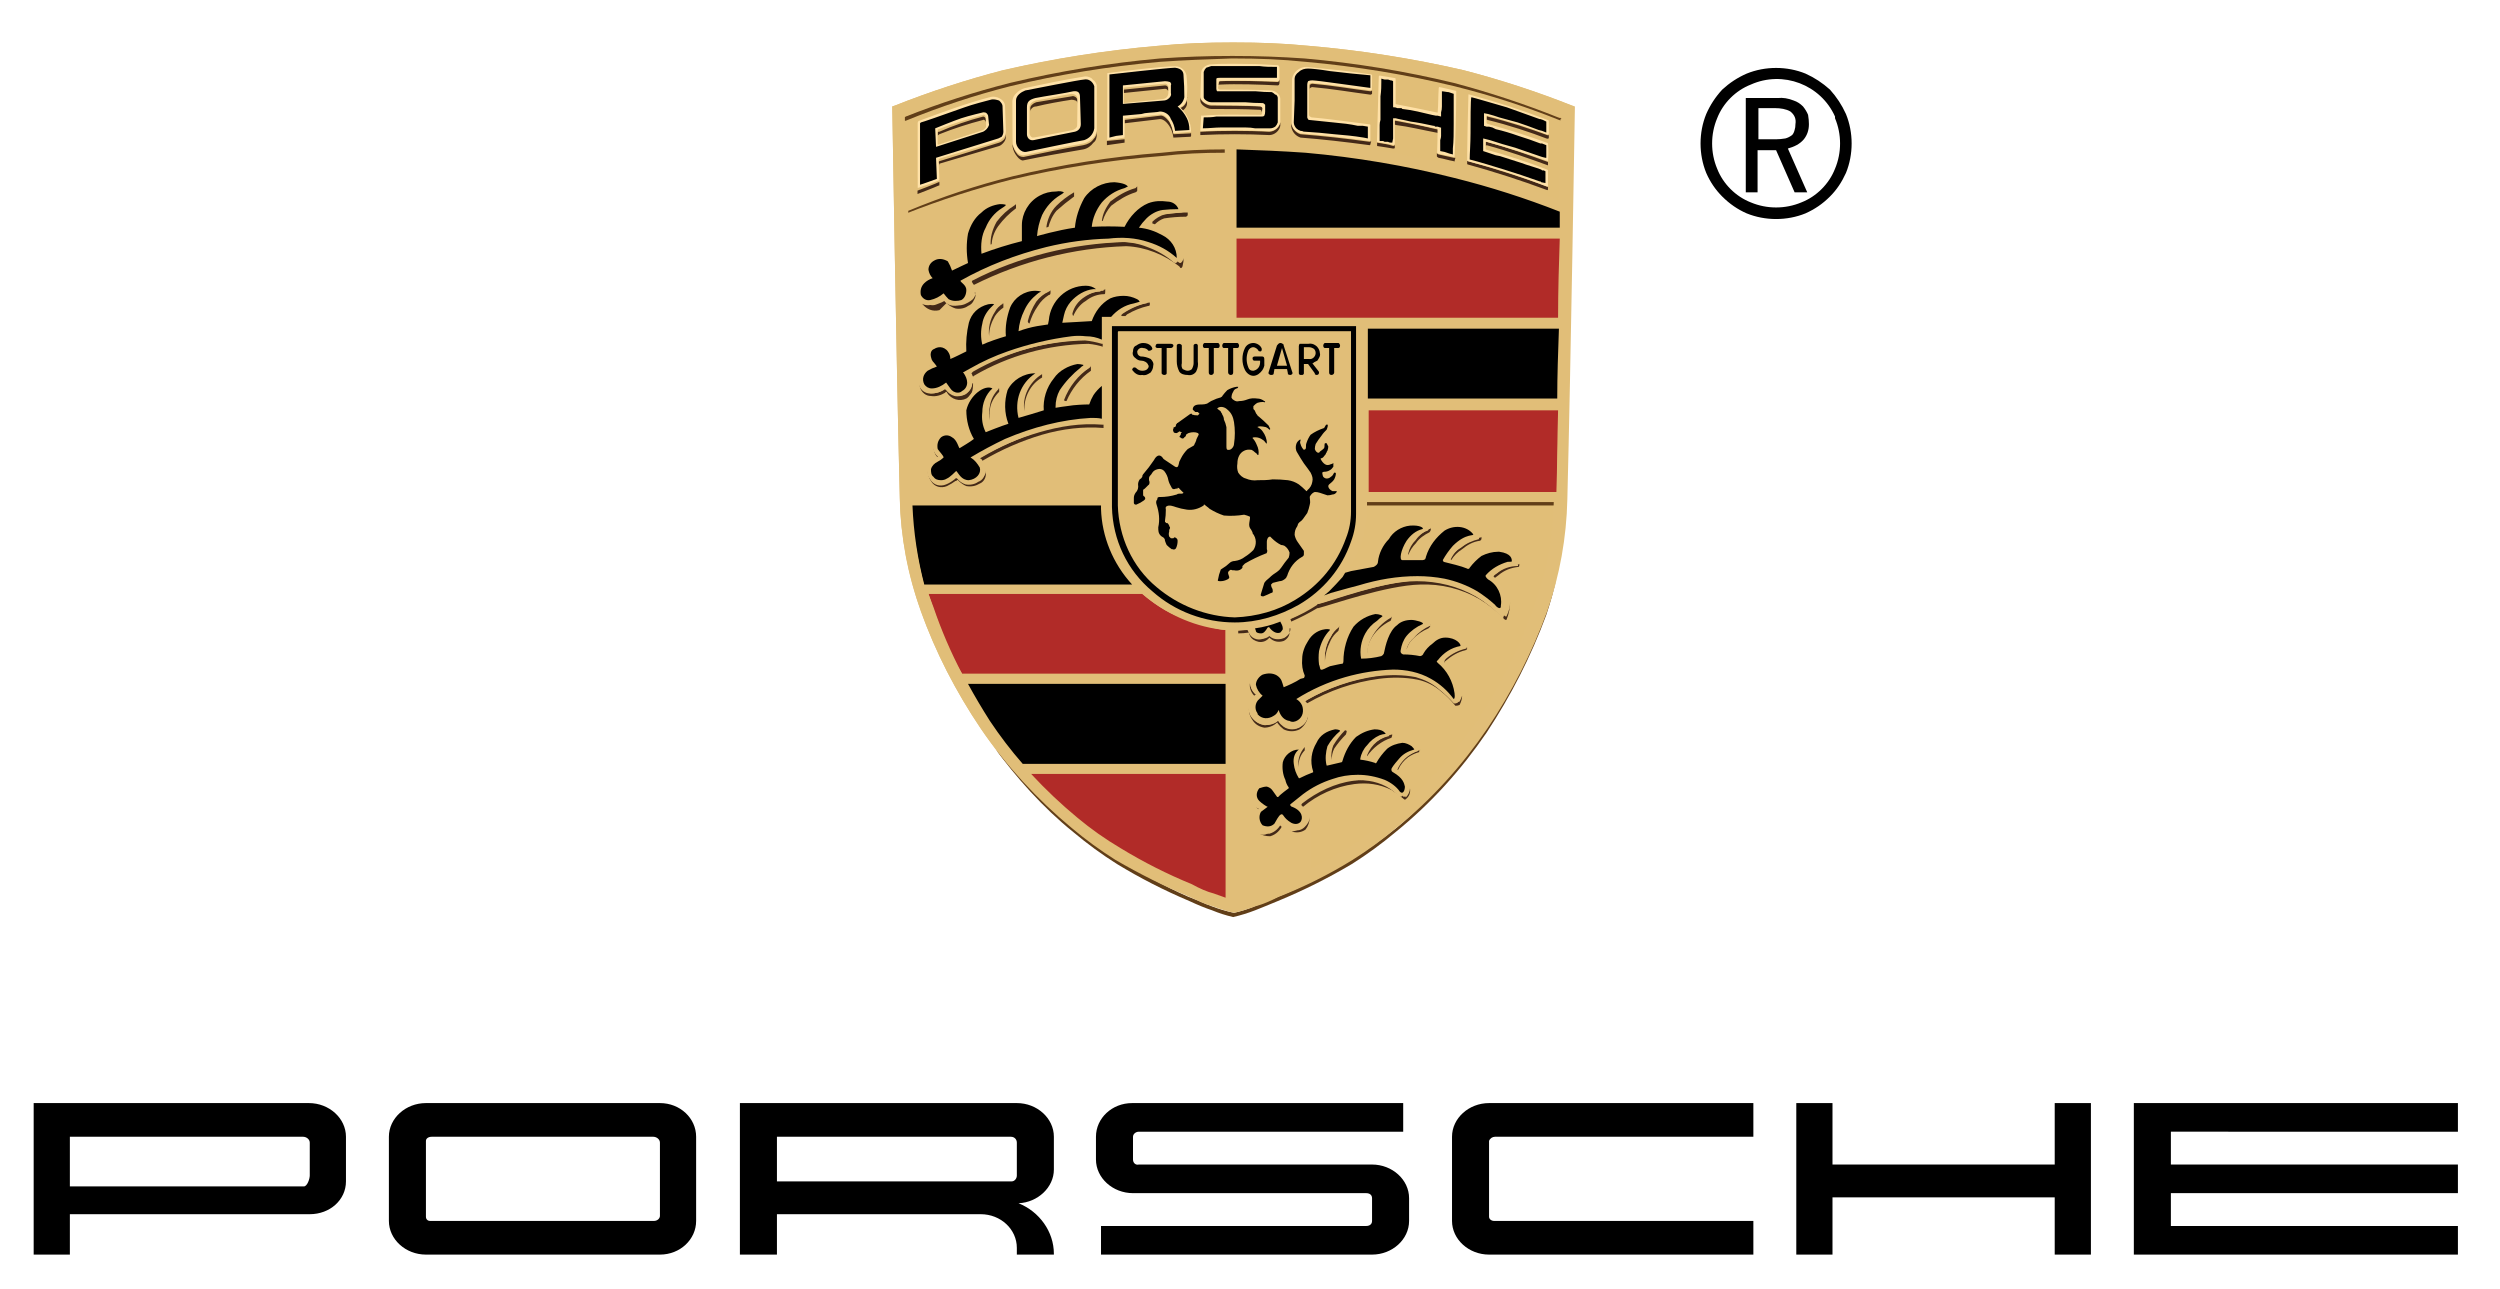 <?xml version="1.0"?>
<svg xmlns="http://www.w3.org/2000/svg" version="1.2" viewBox="0 0 297 153" width="291" height="150">
	<title>porsche-logo-b66723d9-svg</title>
	<defs>
		<linearGradient id="g1" x1="106" y1="5332.7" x2="6659.5" y2="5332.7" gradientUnits="userSpaceOnUse">
			<stop offset="0" stop-color="#e1be78"/>
			<stop offset="1" stop-color="#e3ab36"/>
		</linearGradient>
		<linearGradient id="g2" x1="1069.4" y1="1869.2" x2="5332.1" y2="6932.9" gradientUnits="userSpaceOnUse">
			<stop offset="0" stop-color="#e1be78"/>
			<stop offset=".3" stop-color="#fffad1"/>
			<stop offset=".8" stop-color="#c69632"/>
			<stop offset="1" stop-color="#fcdc99"/>
		</linearGradient>
		<clipPath clipPathUnits="userSpaceOnUse" id="cp1">
			<path d="m146.48 7.53c1.78 0 3.58 0.05 5.28 0.13 0.13 0.01 0.27 0.23 0.27 0.3v1.38c0 0.15-0.11 0.28-0.26 0.3-1.98-0.06-4.86-0.15-6.8-0.08-0.12 0.01-0.21 0.04-0.21 0.17l-0.03 0.63c-0.01 0.11 0.08 0.2 0.19 0.21 1.95 0.05 4.14-0.01 6.07 0.11 0.45 0.03 1.14 0.44 1.14 1l-0.03 2.73c-0.12 0.65-0.67 1.12-1.33 1.14q-4.1-0.23-8.19 0l0.01-0.13 0.1-1.67c0.01-0.12 0-0.09 0.12-0.1 2.3-0.18 4.67-0.08 6.94-0.08h0.02c0.1 0 0.18-0.09 0.17-0.19l0.02-0.57c0-0.15-0.13-0.23-0.28-0.24-1.94-0.13-3.72-0.09-5.73-0.14-0.58-0.01-1.34-0.46-1.33-1.04l0.03-2.81c0.01-0.53 0.73-0.99 1.27-1.01q1.26-0.04 2.56-0.04zm-6.83 0.29c0.63 0.02 1.16 0.46 1.3 1.07q0.13 1.23 0.1 2.46c0.03 0.58-0.32 1.12-0.86 1.35 0.8 0.75 1.28 1.78 1.34 2.88 0.01 0.04-0.08 0.04-0.12 0.04l-2.03 0.15q-0.1-0.79-0.5-1.48c-0.33-0.53-0.76-0.8-1.11-0.73l-4.13 0.44v2.28q0 0.06-0.05 0.07l-2.05 0.27v-0.1l0.01-7.88q0 0 0.01 0c2.26-0.28 6.25-0.79 8.09-0.82zm-6.12 4.37l4.62-0.46c0.35-0.06 0.61-0.36 0.61-0.71l-0.01-0.83q0-0.01 0-0.02c-0.03-0.18-0.2-0.31-0.38-0.28l-4.84 0.47-0.03 0.02v1.78zm29.37-3.4q0.12 0.03 0.13 0.14l-0.05 1.66c0 0.06-0.09 0.09-0.15 0.09-2.3-0.24-4.6-0.66-6.9-0.85-0.15-0.01-0.36 0.07-0.36 0.21v3.54c0 0.15 0.1 0.27 0.25 0.3 2.33 0.25 4.94 0.6 6.91 0.85q0.09 0.04 0.12 0.13v1.8c0 0.05-0.09 0.09-0.13 0.08-2.97-0.45-5.58-0.69-8.24-0.93-0.59-0.15-1.01-0.66-1.03-1.27l0.04-5.2c0.15-0.86 0.92-1.47 1.79-1.44 3.11 0.31 5.07 0.52 7.62 0.89zm1 0.14c0.64 0.1 1.18 0.19 1.82 0.3q0.09 0.03 0.1 0.13 0 1.41-0.01 2.84c0 0.05-0.02 0.13 0.02 0.13 1.61 0.3 3.32 0.66 4.93 1q0.05 0 0.04-0.05c0.08-0.97 0.05-1.87 0.12-2.84 0-0.06 0.03-0.17 0.1-0.15 0.67 0.15 1.3 0.3 1.96 0.46q0.05 0.03 0.05 0.09c-0.03 2.66-0.06 5.8-0.16 7.76 0 0.07-0.03 0.09-0.19 0.05q-0.89-0.21-1.83-0.43-0.11-0.05-0.12-0.17c0.03-0.94 0.06-1.75 0.06-2.68 0-0.11-0.19-0.13-0.22-0.14-1.61-0.35-3.18-0.66-4.8-0.95q-0.09-0.02-0.09 0.05c0.02 0.82 0.01 1.86 0.02 2.76 0 0.07-0.09 0.11-0.15 0.1-0.55-0.11-1.3-0.21-1.97-0.32v-0.12c0.03-1.37 0.2-6.52 0.22-7.71 0-0.05 0.05-0.11 0.1-0.11zm-34.95 0.1c0.33 0 0.65 0.13 0.9 0.36 0.27 0.21 0.44 0.52 0.47 0.86l0.02 5.06c-0.02 0.38-0.17 0.74-0.43 1.01-0.3 0.36-0.7 0.61-1.16 0.72-2.35 0.41-4.74 0.88-7.11 1.4-0.36 0.01-0.7-0.17-0.89-0.47-0.28-0.32-0.44-0.73-0.46-1.16l-0.02-4.86c0.03-0.35 0.19-0.67 0.45-0.9q0.41-0.45 1-0.62c2.4-0.52 4.77-1.02 7.13-1.39q0.05 0 0.1-0.01zm-6.17 7.26q0.06 0 0.11-0.01c1.28-0.24 3.1-0.58 4.34-0.83q0.29-0.04 0.52-0.21 0.23-0.17 0.22-0.45l0.04-3.06c0.01-0.19-0.08-0.37-0.24-0.47q-0.22-0.13-0.48-0.09c-1.3 0.19-2.95 0.51-4.22 0.75q-0.29 0.06-0.52 0.26-0.17 0.18-0.18 0.43v3.15q-0.02 0.25 0.14 0.44 0.12 0.09 0.27 0.09zm61.14-2.06c0.08 0.03 0.09 0.12 0.1 0.21 0.03 0.68 0.01 0.72 0 1.4q-0.01 0.23-0.26 0.12c-1.88-0.69-4.57-1.63-7.03-2.26-0.03-0.01-0.09 0.01-0.09 0.05v0.84q0.01 0.05 0.08 0.08 3.75 1.03 7.13 2.27 0.08 0.03 0.08 0.11 0.06 1.02 0 2.04c0 0.03 0 0.09-0.03 0.07-2.21-0.81-4.74-1.65-7.28-2.35-0.03-0.01-0.09 0-0.09 0.03l-0.04 0.78q0.01 0.09 0.08 0.11 3.68 1 7.23 2.36 0.1 0.04 0.11 0.15c0.03 0.59 0 1.21-0.01 1.81 0 0.04 0 0.14-0.13 0.09q-4.63-1.76-9.4-3.04c-0.05-0.02-0.08-0.09-0.08-0.14 0.03-2.64 0.09-5.08 0.16-7.72 0-0.03 0-0.08 0.03-0.08q4.8 1.28 9.44 3.07zm-65.92-2.79q0.5 0.01 0.92 0.3c0.29 0.19 0.48 0.51 0.52 0.85l0.07 2.98q0 0.38-0.22 0.68-0.24 0.3-0.61 0.44l-7.07 2.18c-0.06 0.02-0.07 0.11-0.07 0.18l0.05 2.26c0 0.06 0 0.12-0.06 0.14-0.44 0.14-2.5 0.91-2.5 0.91l-0.01-1.43v-6.38q0.01-0.15 0.13-0.23c2.84-1.04 5.68-2.11 8.51-2.84q0.18-0.04 0.34-0.04zm-6.52 5.69q0.02 0 0.04 0l5.16-1.68c0.19-0.06 0.47-0.29 0.47-0.49v-0.01q0.01-0.54-0.04-1.08c-0.02-0.13-0.16-0.31-0.32-0.27q-2.67 0.73-5.24 1.76c-0.07 0.02-0.16 0.08-0.16 0.16v1.55q0.01 0.06 0.09 0.06z"/>
		</clipPath>
		<linearGradient id="g3" x1="109.2" y1="117.6" x2="5736.9" y2="117.6" gradientUnits="userSpaceOnUse">
			<stop offset="0" stop-color="#ffe2a8"/>
			<stop offset="1" stop-color="#d1a149"/>
		</linearGradient>
	</defs>
	<style>
		.s0 { fill: #ffffff } 
		.s1 { fill: url(#g1) } 
		.s2 { fill: #613e18 } 
		.s3 { fill: #b12b28 } 
		.s4 { fill: #000000 } 
		.s5 { fill: #432918 } 
		.s6 { fill: url(#g2) } 
		.s7 { fill: url(#g3) } 
	</style>
	<g id="Layer">
		<path id="Layer" class="s0" d="m-32-31h360v216h-360z"/>
		<g id="Layer">
			<path id="Layer" class="s1" d="m186.7 12.5q-6.3-2.5-12.8-4.2-9.1-2.1-18.4-2.9c-3.1-0.3-5.8-0.4-8.9-0.4h-0.3c-3 0-5.8 0.1-8.8 0.4q-9.3 0.8-18.4 2.9-6.5 1.7-12.8 4.2l-0.3 0.1c0 0 0.5 31.1 0.9 46.6 0.1 4.5 0.9 9 2.5 13.3 1.7 4.9 4.1 9.5 7 13.8 3 4.5 6.7 8.4 10.8 11.8q2.5 2.1 5.2 3.8 4.2 2.5 8.8 4.4c1 0.5 1.9 0.9 2.7 1.1q1.3 0.5 2.6 0.8 1.3-0.3 2.5-0.8c0.8-0.2 1.7-0.6 2.7-1.1q4.6-1.8 8.8-4.4 2.7-1.7 5.2-3.8c4.2-3.4 7.8-7.3 10.8-11.8 2.9-4.3 5.3-8.9 7.1-13.8 1.5-4.3 2.3-8.8 2.4-13.3 0.4-15.5 0.9-46.6 0.9-46.6q-0.1-0.1-0.2-0.1z"/>
			<path id="Layer" fill-rule="evenodd" class="s2" d="m183.7 72.6c-1.8 4.9-4.2 9.5-7.1 13.8l-0.3-0.1c-3 4.5-6.3 8.6-10.4 12q-2.5 2-5.2 3.7-4.3 2.6-8.9 4.5c-1 0.4-1.9 0.8-2.7 1.1q-1.2 0.5-2.5 0.8-1.4-0.3-2.7-0.8c-0.8-0.3-1.6-0.7-2.7-1.1-3-1.3-5.9-3-8.7-4.7-1.8-1.1-3.5-2.3-5.2-3.7-2.5-2-5.8-5.6-7.9-8.1-0.8-0.9-0.7-0.4-1.4-1.4 2.7 3.7 5.9 7.3 9.5 10.2q2.5 2.1 5.2 3.8 4.1 2.5 8.6 4.4 1.5 0.7 2.7 1.1 1.2 0.5 2.5 0.8 1.3-0.3 2.6-0.8c0.8-0.3 1.7-0.7 2.7-1.1q4.6-1.9 8.8-4.4 2.7-1.7 5.2-3.8c4.2-3.4 7.8-7.4 10.8-11.8 2.9-4.4 5.3-9.1 7.1-14q0.7-2.1 1.2-4.3c-0.5 2-1.2 3.9-1.2 3.9zm-21.3-13.1v0.5h22.2q0-0.3 0-0.5zm-24.5-41.6q-9 0.7-17.8 2.9-6.3 1.6-12.4 4v0.5q6.1-2.4 12.4-4 8.8-2.1 17.8-2.8c2.6-0.3 5-0.4 7.6-0.4v-0.6c-2.6 0-5 0.2-7.6 0.4zm47.6-4.1v0.7q0 0 0 0v0.2c0 1.2 0 4.4-0.1 8.9v0.1c0.1-5.8 0.2-9.9 0.2-9.9zm-39.2-7.5c-3 0-5.6 0.2-8.5 0.4q-9 0.8-17.8 2.9-6.3 1.6-12.3 4.1l-0.2 0.1v0.5h0.1q6.1-2.5 12.4-4.1 8.7-2.1 17.8-2.9c2.9-0.2 5.5-0.3 8.5-0.4h0.3c2.9 0 5.6 0.1 8.5 0.4q9 0.8 17.7 2.9 6.4 1.6 12.4 4l0.3 0.1v-0.5l-0.3-0.1h0.1q-6.1-2.5-12.4-4.1-8.8-2.1-17.8-2.8c-3-0.3-5.6-0.5-8.5-0.5z"/>
			<path id="Layer" fill-rule="evenodd" class="s3" d="m185.7 27.7q0 3-0.2 10.2h-38.9v-10.2zm-0.5 20.6c-0.1 3.6-0.2 7.6-0.2 10.5h-22.8l0.1-10.5zm-39.6 31.7h-31.3c-1.9-2.8-3.8-8.9-4-9.5h25.4c0.2 0.2 2.2 1.9 4.1 2.6q4.2 1.6 5.8 1.7zm0.4 11.4l-0.3 16.2q-0.6-0.2-1.4-0.5c-0.8-0.2-1.7-0.6-2.6-1.1q-4.5-1.8-8.6-4.3-2.6-1.7-5-3.7c-1.9-1.6-4.4-4.7-6.1-6.6z"/>
			<path id="Layer" fill-rule="evenodd" class="s4" d="m146 80.8v10.2l-24.5 0.5q-2.1-2.4-3.9-5.1c-1-1.5-2.4-4.1-3.2-5.6zm-14.7-21.2q1.8 7.6 4.1 10.1l-25.5 0.3c-0.8-3.1-1.6-7.2-1.7-10.4zm54.1-20.9c-0.1 2.8-0.1 6.2-0.2 9h-23v-9zm-38.7-21.3c1.6 0 7.8 0.5 14 1.1l1 0.1c4.5 0.5 8.9 1.2 11.3 1.7 4.3 1.1 8.5 3.2 12.6 4.8v0.3c0 0.5 0 1.1 0 1.5v0.2h-38.9zm38.9 7.8q0 0 0 0z"/>
			<path id="Layer" fill-rule="evenodd" class="s5" d="m174.3 76.9q0 0.1-0.1 0.1 0 0 0 0v-0.2zm-0.2 0.3c-0.9 0.2-1.7 0.7-2.4 1.3q-0.1 0.1-0.1 0.2c-0.1 0 0 0 0-0.1 0-0.1 0-0.2 0.2-0.4 0.7-0.6 1.5-1 2.4-1.2q0 0 0.1 0c0 0.1 0 0.1-0.2 0.2zm-4.3-3q0-0.1 0.1-0.1v0.3q-0.1 0.1-0.2 0.2c-0.7 0.3-1.3 0.7-1.9 1.3q-0.5 0.5-0.7 1.2v-0.2q0.2-0.8 0.8-1.4c0.5-0.5 1.2-1 1.9-1.3zm-4.6-1q0.1-0.1 0.1-0.2 0.1 0.3-0.1 0.7c-1 0.5-1.9 1.3-2.4 2.3q-0.4 0.7-0.4 1.6v-0.2q0-0.9 0.4-1.7c0.6-1 1.4-1.9 2.4-2.5zm-6.2 1.2q0.1 0 0.1-0.1 0 0.3-0.1 0.6-0.6 0.5-0.9 1.1c-0.4 0.8-0.7 1.7-0.7 2.7-0.1-1.1 0.1-2.2 0.7-3.1q0.3-0.6 0.9-1.1zm-9.8 8.1q-0.1 0-0.2 0.1c-0.4-0.4-0.6-1-0.5-1.5 0 0.5 0.3 1 0.7 1.3 0 0.1 0 0.1 0 0.1zm20.8-19.9c0 0.4-0.1 0.5-0.2 0.6-0.6 0.3-1.2 0.7-1.6 1.3q-0.6 0.6-0.9 1.4v-0.2q0.2-0.9 0.9-1.6c0.4-0.6 1-1 1.6-1.3q0.2 0 0.2-0.2zm5.9 1.2c0.1 0 0.1-0.1 0.1-0.1v0.3c0 0-0.1 0.2-0.2 0.2-0.8 0.1-1.5 0.5-2.1 1q-0.8 0.5-1.3 1.3c-0.1-0.1 0-0.2 0-0.2q0.5-1 1.4-1.5c0.6-0.5 1.3-0.8 2.1-1zm4.6 3.1c0 0.2 0 0.4-0.1 0.4-0.9 0.1-1.7 0.4-2.4 1l-0.4 0.3-0.1-0.1c-0.1-0.1-0.1-0.1 0-0.2q0.3-0.3 0.5-0.4c0.7-0.6 1.6-0.9 2.4-0.9 0.1 0 0.1-0.1 0.1-0.1zm-27.2 7.7v0.1q0 0.2-0.1 0.4 0-0.3 0-0.5zm-0.1 0.5q0 0 0 0c0 0.4-0.3 0.8-0.7 1-0.6 0.2-1.2 0.1-1.7-0.4-0.3 0.4-0.8 0.6-1.3 0.5-0.4-0.1-0.8-0.3-1-0.7q-0.1-0.2-0.1-0.4-0.7 0.1-1.3 0.1v-0.4c0.4 0 0.9-0.1 1.3-0.1 0 0.1 0.1 0.3 0.1 0.4 0.3 0.4 0.6 0.6 1 0.7 0.5 0.1 1.1 0 1.4-0.4 0.4 0.4 1.1 0.5 1.6 0.3 0.3-0.1 0.6-0.3 0.7-0.6zm1.3 11.1c0.5-0.3 0.8-0.8 0.9-1.4 0 0.7-0.4 1.4-1 1.8-0.6 0.3-1.3 0.3-1.9 0q-0.4-0.3-0.7-0.7c0-0.1-0.1-0.1-0.1-0.1-0.4 0.4-1 0.6-1.5 0.6-0.6-0.1-1.1-0.4-1.4-0.9-0.3-0.4-0.5-1-0.4-1.5q0 0.6 0.4 1.2c0.3 0.5 0.9 0.8 1.5 0.9 0.5 0 1.1-0.2 1.5-0.5 0-0.1 0.1 0 0.1 0q0.3 0.4 0.7 0.7c0.6 0.3 1.3 0.3 1.9 0zm14.2 2.9q0 0-0.1 0.1 0.1-0.1 0.1-0.2zm-0.1 0c0 0.1 0 0.2 0 0.2q-0.7 0.2-1.3 0.6-0.8 0.6-1.2 1.5h-0.1c0.3-0.7 0.8-1.3 1.4-1.7q0.6-0.4 1.2-0.6zm-3.2-1.9q0 0 0 0 0 0 0 0zm0 0c0 0.2-0.1 0.4-0.1 0.4-1.2 0.4-2.2 1.2-2.9 2.2v-0.1c0.5-1.3 1.6-2.2 3-2.5zm-5.4-0.4v-0.1q0 0.2-0.1 0.5-0.8 0.8-1.4 1.7-0.3 0.6-0.3 1.4c0-0.1 0-0.1 0-0.1-0.1-0.6 0-1.2 0.2-1.7q0.6-1 1.4-1.8zm-5 1.9q0 0.2 0 0.4c-0.5 0.5-0.8 1.3-0.7 2-0.2-0.8 0.1-1.7 0.7-2.4q0 0 0 0zm0-0.1q0 0.1 0 0.1 0 0 0-0.1zm-2.5 4.9q0 0.1 0 0.1zm0.1 0q-0.2-0.5-0.4-1-0.1-0.7-0.1-1.4 0 0.6 0.1 1.1 0.2 0.5 0.5 1.1c0 0 0 0.1 0 0.1zm2.4 4.7c0.3-0.3 0.6-0.7 0.6-1.2 0 0.6-0.2 1.1-0.5 1.5-0.4 0.3-0.9 0.4-1.4 0.3-0.5-0.2-0.9-0.5-1.1-0.9h-0.2c-0.3 0.7-0.8 1.2-1.5 1.4-0.5 0-1-0.1-1.4-0.4-0.3-0.2-0.4-0.2-0.4-1.3 0 0.4 0.1 0.8 0.4 1 0.4 0.3 0.8 0.4 1.3 0.4 0.7-0.2 1.2-0.7 1.5-1.4 0.1 0 0.2 0 0.2 0 0.2 0.4 0.6 0.7 1.1 0.9 0.5 0.2 1 0.1 1.4-0.3zm-6-0.6q0 0 0 0.1 0-0.1 0-0.1zm0.7-1.4c-0.6-0.3-0.9-0.9-0.9-1.6 0.1 0.6 0.5 1.1 1.1 1.3 0 0.1 0 0.1 0 0.1l-0.2 0.2zm-39.6-63.3q-0.2-0.5-0.2-0.9 0.1 0.4 0.2 0.7 0.1 0.1 0 0.2zm1.3 21.4q-0.2-0.2-0.3-0.4-0.2-0.5-0.2-0.9 0 0.2 0.1 0.5 0.2 0.3 0.4 0.6c0.1 0 0 0.2 0 0.2zm5.7 1.8c0.1 0.5-0.2 1.1-0.7 1.3-0.5 0.3-1 0.4-1.6 0.3q-0.5-0.2-1-0.7c-0.1-0.1-0.1 0.1-0.3 0.1q-0.4 0.3-1 0.6c-0.7 0.3-1.5 0.1-1.9-0.6q-0.4-0.6-0.4-1.3 0.1 0.5 0.4 1c0.4 0.6 1.2 0.8 1.9 0.5q0.5-0.3 1-0.6c0.1 0 0.2-0.2 0.3 0q0.4 0.4 1 0.6c0.5 0.1 1.1 0 1.5-0.3 0.5-0.2 0.8-0.6 0.8-1.1zm-1.5-10.6c0 1-0.2 1.4-0.8 1.8-0.8 0.4-1.8 0.1-2.3-0.7q0-0.1-0.1-0.1-0.1 0-0.1 0.1c-0.5 0.3-1.1 0.5-1.7 0.4-0.6 0-1.1-0.4-1.3-1q-0.1-0.3-0.1-0.7 0 0.2 0.2 0.5c0.2 0.5 0.7 0.8 1.2 0.9 0.6 0 1.2-0.2 1.6-0.5 0.1-0.1 0.3-0.1 0.4 0 0.4 0.8 1.4 1 2.2 0.5 0.4-0.3 0.7-0.7 0.7-1.2zm-5.1-2.1q-0.3-0.5-0.3-1.1c0 0.3 0.2 0.7 0.4 0.9 0 0.1 0 0.2 0 0.2h-0.1zm8.2 2.7q-0.1 0-0.1 0.1v-0.2q0 0 0 0.1zm0 0c0 0.1 0 0.4 0 0.4-0.6 0.6-1 1.3-1.1 2.1q-0.1 0.6 0 1.3-0.2-0.8 0-1.7c0.1-0.8 0.5-1.5 1.1-2.1zm5.1-1.7q0-0.1 0-0.1c0 0.2 0 0.5 0 0.5-1.4 0.8-2.2 2.4-2.1 4-0.3-1.7 0.6-3.5 2.1-4.4zm2.6 3.1c0.6-1.6 1.7-3 3.1-3.9q0.1-0.1 0.1-0.2c0 0.1 0 0.6 0 0.6-1.3 0.9-2.3 2.2-2.9 3.6h-0.1c-0.1 0-0.2-0.1-0.2-0.1zm3.3-4.1q0 0 0 0zm-10.5-7.4q-0.1 0.1-0.1 0.1v-0.1zm0 0v0.5q-0.6 0.4-1 1c-0.4 0.7-0.7 1.5-0.7 2.4-0.1-1 0.1-2 0.7-2.9q0.3-0.6 1-1zm-1.7 3.9q0 0 0 0 0 0 0 0 0 0 0 0zm0 0q0 0.1 0 0.2 0-0.1 0-0.2zm7.1-5.3q0.2-0.1 0.2-0.2v0.3c0 0.1 0 0.3-0.2 0.3q-0.8 0.5-1.3 1.3-0.7 1-1 2.1-0.2-0.1-0.2-0.3 0.3-1.2 1-2.3 0.6-0.8 1.5-1.2zm6.5-0.2q0.1 0 0.2-0.1v0.3c0 0.1 0 0.3-0.1 0.3-0.8 0-1.6 0.3-2.2 0.8-0.7 0.4-1.2 1.1-1.5 1.8q-0.1-0.1-0.1-0.3c0.2-0.8 0.7-1.5 1.5-2 0.6-0.4 1.4-0.7 2.2-0.7zm0.2-0.2q0 0 0 0zm2 3.3c-0.2-0.1-0.1-0.1 0.1-0.3 0.9-0.6 2-1.1 3.1-1.3 0.1 0 0.1 0 0.1 0v0.2c0 0.2-0.1 0.2-0.2 0.2q-1.3 0.3-2.5 1l-0.2 0.2zm-12.7-13.2q0.1-0.1 0.1-0.1 0 0.2 0 0.5-1.2 0.9-2.1 2.1c-0.5 0.7-0.8 1.5-0.8 2.4h-0.1c-0.1-1 0.2-2 0.7-2.9q0.9-1.2 2.2-2zm0-0.2q0 0 0 0.1 0-0.1 0-0.1zm7-1.4q0.1 0 0 0 0 0 0 0.1v-0.1zm0 0.1c0 0 0 0.5 0 0.5q-1.1 0.8-2.1 1.7c-0.5 0.6-0.8 1.3-1 2.1h-0.1c-0.1 0-0.1-0.1-0.1-0.1 0.1-0.9 0.5-1.9 1.2-2.6q0.9-0.9 2.1-1.6zm7.3-0.5q0.1-0.1 0.2-0.2v0.5q0 0.1-0.2 0.2c-1 0.3-2 0.9-2.9 1.6q-0.7 0.8-1 1.8c0 0-0.1 0-0.1 0 0.1-0.9 0.5-1.6 1-2.3 0.9-0.7 1.9-1.3 3-1.6zm6.2 2.9v0.3c0 0.1-0.2 0.2-0.2 0.2q-1.3 0-2.6 0.2-0.6 0.2-1.1 0.7l-0.3-0.1q0-0.1 0-0.2 0.6-0.6 1.5-0.9 1.3-0.2 2.6-0.2c0 0 0.1 0 0.1 0zm-25.2 9.6q0 0 0 0.1 0 0 0 0 0 0 0 0 0-0.1 0-0.2zm0 0.1q0 0.4-0.2 0.7-0.2 0.5-0.7 0.7c-0.4 0.3-1 0.4-1.5 0.3q-0.6-0.2-1-0.6 0-0.1-0.1 0-0.4 0.4-0.8 0.8c-0.8 0.2-1.5-0.1-2-0.7q-0.2-0.3-0.2-0.7 0 0 0.1 0.1c0.4 0.6 1.2 0.9 1.8 0.6q0.6-0.2 1.1-0.5 0.1-0.1 0.1 0 0.4 0.4 0.9 0.6c0.6 0.1 1.1 0 1.6-0.3 0.5-0.3 0.7-0.4 0.9-1zm-6.5 0.5q0 0 0-0.1 0 0 0 0.1 0 0 0 0zm0-0.1q0-0.1 0-0.3 0 0 0 0.1c0 0 0 0.2 0 0.2zm0-0.4v0.1q0 0 0 0 0-0.1 0-0.1zm6.5-0.1h-0.1v-0.1q0.1 0 0.1 0.1zm24.7-4.2c0 0.4 0 0.5-0.1 0.9 0 0.1-0.1 0.3-0.2 0.3q-0.1 0-0.2-0.2c-1.8-1.4-4-2.3-6.3-2.4-6.3 0.2-12.5 1.8-18.1 4.6q-0.1-0.1-0.2-0.3c-0.1 0 0-0.2 0-0.2 5.6-2.9 11.9-4.4 18.2-4.6 2.3 0.1 4.5 0.9 6.3 2.4q0.1 0.1 0.2 0.1c0.2 0 0.4-0.4 0.4-0.6zm-9.3 10.2v0.4h-0.1q-0.9-0.3-1.9-0.4c-4.8 0.1-9.5 1.4-13.6 3.8q-0.1 0.1-0.1 0.1c-0.1-0.1-0.1-0.3-0.2-0.4 0 0 0.2-0.2 0.2-0.2 4.2-2.4 8.9-3.7 13.7-3.8q1 0.1 2 0.5zm0 9.4v0.1zm0 0.1v0.5h-0.2c-2.4-0.2-4.9 0.1-7.3 0.8q-3.7 1.1-7.1 3.1 0-0.1-0.1-0.2c-0.2-0.1-0.2-0.1 0-0.2q3.4-2 7.2-3.2c2.4-0.7 4.8-1 7.3-0.8zm25.2 21.4h0.2c1.6-0.4 8-2.8 12-2.8 2.5 0 4.9 0.6 7 1.8q1.7 0.9 3 2.4c0.1 0 0.1 0.1 0.2 0.1q0.1 0 0.1-0.1 0.4-0.8 0.4-1.7 0 1.1-0.4 2.1 0 0.1-0.1 0.1-0.1 0-0.2-0.1-1.3-1.4-3-2.4c-2.1-1.2-4.5-1.8-7-1.7-4 0.1-10.5 2.4-12.1 2.8h-0.1q-1.5 0.9-3.1 1.6l-0.1-0.3q1.7-0.7 3.2-1.7zm16.9 11.6q0.2-0.4 0.3-0.7 0 0.5-0.3 1.1-0.2 0.1-0.5 0.1-0.8-1-1.7-1.7c-0.8-0.7-1.8-1.2-2.8-1.4-1.5-0.3-3.1-0.3-4.6-0.1-3 0.4-5.9 1.4-8.5 2.9q-0.1-0.1-0.2-0.2c0-0.1 0.1-0.1 0.2-0.2 2.6-1.5 5.5-2.5 8.5-2.9 1.6-0.2 3.1-0.2 4.7 0.1 1 0.2 1.9 0.7 2.7 1.4q0.9 0.7 1.7 1.7 0.3 0 0.5-0.1zm-6.4 11.4c0.3-0.3 0.5-0.7 0.5-1.1 0.1 0.5-0.1 1-0.5 1.3q-0.1 0.1-0.2 0-0.7-0.6-1.5-1.1c-1.4-0.7-2.9-0.9-4.4-0.7-2.3 0.3-4.4 1.3-6.1 2.7l-0.2-0.2c0 0 0-0.1 0.1-0.2 1.8-1.4 3.9-2.4 6.1-2.7 1.5-0.2 3.1 0 4.5 0.7q0.8 0.5 1.4 1.2c0.1 0 0.2 0 0.3 0z"/>
			<path id="Layer" fill-rule="evenodd" class="s6" d="m187.1 12.6c0 0-0.5 31.2-0.9 46.7-0.1 4.5-0.9 9-2.4 13.3-1.8 4.9-4.2 9.6-7.1 13.9-3 4.4-6.6 8.4-10.8 11.8q-2.5 2.1-5.2 3.8-4.2 2.6-8.8 4.4c-1 0.5-1.9 0.9-2.7 1.1q-1.3 0.5-2.6 0.8-1.3-0.3-2.6-0.8c-0.8-0.2-1.6-0.6-2.7-1.1q-4.5-1.9-8.8-4.4-2.7-1.7-5.2-3.8c-4.1-3.4-7.8-7.4-10.8-11.8-2.9-4.3-5.3-9-7.1-13.9-1.5-4.3-2.4-8.8-2.5-13.3-0.4-15.5-0.9-46.7-0.9-46.7l0.3-0.1q6.3-2.5 12.9-4.2 9.1-2.1 18.4-2.9c3-0.3 5.8-0.4 8.8-0.4h0.3c3 0 5.8 0.1 8.8 0.4q9.3 0.8 18.4 2.9 6.6 1.7 12.9 4.2l0.3 0.1zm-31 59.2q-1.5 1.1-3.3 1.9l0.2 0.3q0.2 0.4 0.1 0.8c0 0.5-0.3 0.9-0.7 1-0.6 0.2-1.3 0.1-1.7-0.4-0.4 0.4-0.9 0.6-1.4 0.5-0.4-0.1-0.7-0.3-0.9-0.7-0.1-0.2-0.2-0.4-0.2-0.4-0.4 0-0.9 0.1-1.3 0.1v31.9c0.5-0.1 1.2-0.4 2-0.7 0.9-0.3 1.6-0.6 2.6-1q4.4-1.9 8.5-4.3 2.6-1.7 5-3.7c4-3.3 7.5-7.2 10.5-11.5 2.8-4.2 5-8.7 6.7-13.5 1.5-4 2.3-8.2 2.4-12.5h-22.2v0.7c0 2.6-0.8 5-2.1 7.1-3.3 3.5-4.2 4.4-4.2 4.4q0 0 0 0zm0 0c1.8-1.2 3.2-2.7 4.2-4.4l0.4-0.1 2.2-0.5c0 0 0.1-0.1 0.1-0.1q0.4-1.7 1.4-3c0.5-0.7 1.2-1.2 2-1.4 1.1-0.4 2.3-0.3 3.3 0.3 0 0.1 0 0.2 0 0.3 0 0 0 0-0.1 0.1-0.7 0.2-1.2 0.7-1.6 1.2q-0.7 0.7-1 1.6v0.2c0 0.1 1.2 0 1.6 0.1 0.1 0 0.1 0 0.2-0.1 0.3-1.1 1-2.1 1.9-2.9 1-0.8 2.2-1 3.4-0.6 0.7 0.2 1.3 0.7 1.6 1.3v0.2c-0.8 0.2-1.5 0.5-2.1 1q-0.9 0.5-1.4 1.4c0 0-0.1 0.2 0.1 0.2q0.8 0.2 1.6 0.5h0.2c0.7-0.9 1.6-1.6 2.8-1.8 1.6-0.2 3.1 0.5 3.4 1.5 0 0.2 0.1 0.4 0 0.4-0.9 0-1.8 0.3-2.5 0.9q-0.2 0.1-0.4 0.3c-0.1 0.1-0.1 0.2-0.1 0.2 0.4 0.4 1.6 1.2 1.7 2.5q0 1.1-0.4 2.2 0 0.1-0.1 0.1-0.1-0.1-0.2-0.2-1.3-1.4-3-2.4c-2.1-1.2-4.5-1.8-7-1.8-4.1 0-10.5 2.4-12.1 2.8zm-21.6-2.4c-2.3-2.5-3.6-5.7-3.7-9v-0.4h-22.4q0.2 4.8 1.4 9.4zm-12 22.5q2.6 2.8 5.5 5.2 2.4 2 5.1 3.6 4.1 2.5 8.5 4.3c0.9 0.5 1.8 0.9 2.6 1.1l1.4 0.5v-14.7zm23.1-10.7h-30.6q1.2 2.2 2.6 4.4 1.8 2.7 3.9 5.1h24.1zm0-6.4c-3.4-0.3-6.7-1.7-9.4-3.9l-0.5-0.4h-25.4q0.3 0.8 0.6 1.6 1.4 4.1 3.4 7.9h31.3zm0-57.1c-2.6 0-5 0.1-7.6 0.4q-9 0.7-17.7 2.8-6.4 1.6-12.4 4.1c0.1 10 0.4 24.5 0.6 33.7h22.6v-8.3h-0.2c-2.5-0.2-5 0.2-7.4 0.9q-3.8 1.1-7.2 3.1c-0.1 0.1-0.1 0.1 0 0.2q0.4 0.5 0.6 1.2c0.2 0.6-0.1 1.2-0.7 1.4-0.4 0.3-1 0.4-1.5 0.3q-0.6-0.2-1-0.7c-0.1-0.1-0.2 0-0.3 0.1q-0.5 0.4-1 0.6c-0.7 0.3-1.5 0.1-1.9-0.6-0.5-0.6-0.5-1.4 0-2 0.2-0.2 0.5-0.4 0.8-0.6 0.2-0.2 0.1-0.1 0-0.2q-0.3-0.3-0.4-0.7c-0.2-0.6 0-1.3 0.5-1.8 0.6-0.4 1.3-0.4 1.9-0.2 0.4 0.2 0.7 0.7 0.9 1.1 0 0 0.1 0.1 0.2 0l0.6-0.4c0.1 0 0-0.2 0-0.3-0.8-1.7-0.9-3-0.2-4.2 0.4-0.9 1.1-1.5 2-1.7 0.6-0.1 1.2-0.1 1.7 0.1v0.2c-0.6 0.6-1 1.3-1.2 2.1q-0.2 1.1 0.1 2.1c0 0.1 0.1 0.2 0.2 0.2 0.1-0.1 1.1-0.4 1.4-0.5 0.1 0 0-0.2 0-0.3-0.4-1.1-0.3-2.3 0.1-3.4 0.7-1.5 2.3-2.4 4-2.3 0.2 0 0.6 0.3 0.4 0.4-1.6 0.9-2.4 2.7-2.1 4.5q0 0 0 0.1 0.1 0 0.2 0c0.5-0.2 1.1-0.3 1.6-0.5 0.1 0 0-0.2 0.1-0.3 0-1.3 0.5-2.7 1.4-3.7 1-1.1 2.4-1.7 3.9-1.6q0.4 0.1 0.7 0.4 0.1 0.1 0 0.3c-1.5 0.9-2.6 2.3-3.2 3.9 0 0 0 0.1 0.2 0.1 0.8 0 1.7-0.1 2.5-0.2 0.1 0 0.2 0 0.2-0.1 0.3-1 1-1.9 1.9-2.4l0.1-0.1v-4.1h-0.1q-1-0.3-2-0.4c-4.8 0.1-9.4 1.4-13.6 3.7 0 0-0.2 0.2-0.1 0.3 0.5 1.2 0.2 1.9-0.5 2.4-0.4 0.2-0.9 0.3-1.3 0.2-0.4-0.1-0.8-0.4-1-0.7q-0.1-0.1-0.2-0.1 0 0-0.1 0.1c-0.5 0.3-1 0.4-1.6 0.4-0.6 0-1.1-0.4-1.3-0.9-0.1-0.4-0.1-0.9 0.1-1.4 0.2-0.4 0.6-0.7 1.1-0.9 0.1 0 0.1-0.1 0-0.1-0.3-0.4-0.4-0.8-0.4-1.2 0-0.4 0.2-0.7 0.5-1l0.2-0.1c0.8-0.5 1.8-0.2 2.3 0.6q0.1 0.1 0.2 0.3c0 0.1 0 0 0.1 0q0.5-0.1 0.9-0.3c0.1 0 0.3-0.4 0.3-0.5 0-2.1 0-3.4 1.3-4.8 0.6-0.5 2.6-1 3.1-0.4q0 0.1 0 0.1 0 0 0 0-0.7 0.4-1.1 1.1c-0.6 0.8-0.8 1.9-0.6 2.9 0 0 0 0.2 0 0.2q0.9-0.3 1.7-0.7c0 0 0-0.1 0-0.2-0.1-1.4 0.4-2.8 1.2-3.9 0.9-1 3.2-2 4.3-1 0.1 0.1 0 0.2-0.2 0.2q-0.8 0.5-1.4 1.3-0.8 1-1.1 2.2c0 0.1 0.1 0.3 0.2 0.3 0.5-0.1 1.4-0.2 1.9-0.4 0.2-0.1 0.2-0.1 0.2-0.4 0.2-2.1 1.9-3.9 4.1-4.1 0.7-0.2 1.5 0 2.2 0.3q0.2 0.2 0.4 0.4c0.1 0.1 0.1 0.2 0 0.3-0.8 0-1.5 0.3-2.2 0.7-0.8 0.5-1.3 1.2-1.5 2.1 0 0.1 0 0.3 0.1 0.3 0.7 0 1.5 0 2.1-0.1q0.1 0 0.2-0.1c0.4-1.3 1.4-2.2 2.7-2.6 1.4-0.5 3-0.2 4 0.9 0.2 0.1 0.2 0.2 0 0.2-1.1 0.2-2.1 0.7-3.1 1.4-0.1 0.1-0.2 0.2 0 0.2h12.8zm25.2 57.7c1.3-0.5 2.8 0 3.5 1.2 0 0.2 0 0.3-0.1 0.3-0.9 0.2-1.8 0.6-2.5 1.3q-0.2 0.2-0.2 0.3c0 0.1 0 0.1 0 0.1 0.8 0.7 1.3 1.6 1.7 2.6 0.3 0.7 0.3 1.5 0 2.2q-0.3 0.2-0.5 0.1-0.8-0.9-1.8-1.7c-0.8-0.7-1.7-1.1-2.7-1.4-1.5-0.3-3.1-0.3-4.7-0.1-2.9 0.4-5.8 1.4-8.4 2.9-0.2 0.1-0.2 0.2-0.2 0.2 0.3 0.3 0.5 0.7 0.5 1.1 0.1 0.8-0.3 1.5-0.9 1.8-0.6 0.4-1.4 0.4-2 0q-0.4-0.3-0.6-0.6c0-0.1-0.1-0.1-0.1-0.1-0.4 0.4-1 0.5-1.6 0.5-0.6-0.1-1.1-0.4-1.5-0.9-0.4-0.5-0.5-1.3-0.2-1.9 0.3-0.5 0.3-0.5 0.7-0.7 0.1 0 0-0.1 0-0.1-0.6-0.5-0.8-1.3-0.5-2 0.5-1 1.8-1.5 2.8-1 0.6 0.3 1 0.9 1.2 1.5l1.5-0.8c0.1 0 0.1-0.1 0.1-0.1q-0.3-1.3-0.2-2.6c0.2-1.2 0.9-2.2 2-2.8 0.8-0.5 1.8-0.7 2.8-0.5q0.1 0 0.1 0 0.1 0.1 0.1 0.2 0 0-0.1 0.1-0.6 0.4-0.9 1.1c-0.6 0.9-0.8 2-0.7 3.1q0 0.1 0.1 0.1 0.7-0.2 1.5-0.4 0.1 0 0.1-0.1 0.2-1.7 0.8-3.3c0.4-0.8 1-1.3 1.7-1.7 1.1-0.7 2.5-0.9 3.8-0.4 0 0.1 0 0.3-0.1 0.4-1.1 0.6-1.9 1.5-2.4 2.5q-0.4 0.8-0.5 1.8c0 0 0 0.1 0 0.1q0.6 0 1.3-0.1c0 0 0.1 0 0.1-0.2 0.1-1.1 0.6-2.3 1.5-3.1 0.7-0.8 1.7-1.1 2.7-1.1 0.8 0.1 1.5 0.4 2 1 0 0.1-0.1 0.1-0.1 0.1-0.7 0.3-1.4 0.8-1.9 1.4q-0.6 0.5-0.9 1.3c0 0-0.2 0.2 0.1 0.2 0.4 0 1.1 0.2 1.5 0.2 0 0 0.1-0.2 0.1-0.2 0.5-0.8 1.2-1.4 2-1.8zm14.3-26.7q0 0 0 0zm-22.5 0v9.7h22.3c0.1-2.8 0.1-6.2 0.2-9.7zm22.6-9.7q0 0 0 0h0.1zm-22.7 0v8.3h22.5c0-2.7 0.1-5.5 0.2-8.3zm-15.6-10.7v9.4h38.2c0-3.3 0.1-6.5 0.2-9.4zm38.4-3.2q-6.1-2.4-12.5-4-8.7-2.2-17.7-3c-2.8-0.2-5.4-0.3-8.2-0.4v9.3h38.4c0-0.7 0-1.4 0-2zm0.1-11.2q0 0 0 0.2h0.1zm-0.3 0q-6-2.4-12.4-4.1-8.7-2.1-17.7-2.9c-2.9-0.2-5.5-0.3-8.5-0.3h-0.2c-3 0-5.6 0.1-8.5 0.3q-9 0.8-17.8 2.9-6.3 1.6-12.4 4l-0.2 0.1c0 0 0.1 4.1 0.2 9.9q6.1-2.5 12.4-4.1 8.8-2.1 17.8-2.9c2.9-0.3 5.5-0.4 8.5-0.5h0.2c2.9 0 5.6 0.2 8.5 0.5q9 0.7 17.7 2.8 6.3 1.7 12.4 4.1h0.1c0.1-5.2 0.1-9 0.2-9.7zm-20.5 74.4c1.1-0.7 3.2-0.6 3.8 0.7q0.1 0.2 0 0.2-0.7 0.2-1.3 0.6c-0.6 0.4-1.1 1-1.4 1.7q0.5 0.3 0.9 0.7c0.6 0.7 0.6 1.7-0.1 2.4-0.1 0-0.3 0-0.3 0q-0.6-0.7-1.5-1.2c-1.3-0.7-2.9-0.9-4.4-0.7-2.2 0.3-4.3 1.3-6.1 2.7-0.1 0.1-0.1 0.2-0.1 0.2q0.6 0.4 0.9 0.9c0.3 0.7 0 1.4-0.6 1.8-0.3 0.4-0.8 0.5-1.3 0.3-0.5-0.1-0.9-0.4-1.2-0.8h-0.1c-0.3 0.6-0.9 1.1-1.5 1.3-0.5 0.1-1-0.1-1.3-0.4-0.5-0.4-0.6-1.1-0.4-1.7q0.3-0.6 0.9-0.9c0-0.1 0-0.1 0-0.1q-0.4-0.1-0.7-0.4c-0.6-0.6-0.6-1.6 0-2.2 0.4-0.4 0.9-0.5 1.4-0.4 0.5 0.2 1 0.5 1.2 1 0 0 0.1 0 0.1 0l0.7-0.5c0.1 0 0-0.1 0-0.1q-0.3-0.5-0.5-1.1c-0.3-1-0.1-2 0.5-2.8 0.6-0.7 1.5-1 2.3-0.9 0.1 0.1 0 0.2 0 0.2-0.8 0.9-1 2.2-0.5 3.2 0 0 0.1 0 0.1 0 0.4-0.1 0.6-0.3 1-0.4v-0.1c-0.3-0.8-0.3-1.7 0-2.5 0.3-1 1.1-1.9 2-2.4 0.7-0.4 1.6-0.4 2.2 0q0.1 0.1 0.1 0.1 0 0.1-0.1 0.2-0.7 0.8-1.3 1.7c-0.3 0.6-0.4 1.1-0.3 1.7q0 0.1 0.1 0.1 0.5 0 1-0.2v-0.2c0.3-1.2 1-2.3 2.1-3.1 1.2-0.7 3.6-0.8 4.1 0.4 0 0 0.1 0.1 0 0.1-1.3 0.3-2.4 1.2-3 2.4 0 0 0 0.1 0 0.1l0.9 0.3c0.1 0 0.1-0.1 0.1-0.1 0.4-0.7 0.9-1.3 1.5-1.7zm-26.4-64.9c1.1 0.1 2 0.8 2.3 1.7 0 0 0 0.1-0.1 0.1q-1.3 0.1-2.6 0.3-0.8 0.3-1.5 0.9 0 0 0 0.1 0 0 0 0.1c1.1 0.2 2 0.7 2.7 1.4 0.9 0.8 1.2 1.9 0.9 3q0 0.1-0.2 0.2-0.2 0-0.3-0.1c-0.9-0.8-2-1.4-3.1-1.8q-1.5-0.6-3.2-0.6c-6.3 0.1-12.5 1.7-18.2 4.6 0 0-0.1 0.2 0 0.2 0.4 0.4 0.5 0.9 0.4 1.3-0.2 0.7-0.4 0.7-0.9 1.1-0.7 0.6-1.8 0.5-2.3-0.3q-0.1 0-0.1-0.1-0.1 0-0.1 0-0.5 0.4-1.1 0.6c-0.7 0.3-1.5 0-1.9-0.6-0.2-0.4-0.2-1-0.1-1.4 0.2-0.5 0.5-0.9 1-1.1q0.1-0.1 0-0.2h0.1c-0.4-0.8-0.2-1.7 0.6-2.1 0.6-0.4 2.1-0.7 2.6 0.6q0 0.1 0 0.1 0 0 0.1 0 0.5-0.2 1-0.4c0 0 0.1-0.2 0.1-0.3-0.4-1.7-0.1-3.5 0.8-4.9 1.4-1.6 3.1-2.3 4.9-1.6 0.1 0 0 0.2 0 0.2-0.7 0.7-1.7 1.2-2.2 2-0.5 0.8-0.8 1.8-0.8 2.8h0.1c0.9-0.3 2.1-0.7 3.1-1 0 0 0.2 0 0.2-0.1q0-0.9 0.1-1.8c0.3-1.7 1.4-3 2.9-3.7 1.1-0.5 2.4-0.5 3.5 0 0 0 0.1 0.2 0 0.2q-1.2 0.8-2.2 1.7c-0.6 0.7-1 1.6-1.1 2.6 0 0 0 0.1 0 0q1.5-0.3 2.9-0.5 0.2 0 0.2-0.1c0.2-0.9 0.9-3.5 2.1-4.3 1.3-0.9 3-1.2 4.6-0.8q0.5 0.3 0.8 0.7c0 0 0 0.2-0.1 0.3-1.1 0.3-2.1 0.9-2.9 1.6-0.6 0.6-0.9 1.4-1 2.2 0 0 0.1 0.1 0.1 0.1h2.6q0.1 0 0.2-0.1c0.4-1.1 1.2-1.9 2.1-2.4 1-0.4 2-0.6 3-0.5z"/>
			<g id="Layer">
				<path id="Layer" fill-rule="evenodd" class="s4" d="m146.7 73.9c-3.6 0-7.1-1.3-9.8-3.7-3-2.5-4.7-6.1-4.8-10v-21.5c0 0 0.1 0 0.1 0h28.9v22.3q0 1.7-0.6 3.3c-1.1 3.2-3.3 5.8-6.2 7.5-2.3 1.3-4.9 2.1-7.6 2.1zm0-0.6c2.6-0.1 5.1-0.8 7.2-2.1 2.8-1.7 4.9-4.2 6-7.3q0.6-1.5 0.6-3.2v-21.4q0 0-0.1 0h-27.5c-0.1 0-0.1 0.1-0.1 0.1v20.6c0.1 3.7 1.7 7.3 4.6 9.7 2.6 2.2 5.9 3.5 9.3 3.6z"/>
				<g id="Layer">
					<path id="Layer" class="s4" d="m171.7 75.7c-0.6 0-1.1 0.3-1.5 0.7q-0.7 0.5-1.1 1.2c0 0.1-0.2 0.3-0.4 0.3q-1-0.2-2-0.2c0 0-0.4-0.1-0.3-0.5 0.1-0.6 0.3-1.2 0.7-1.7 0.5-0.6 1.2-1.1 1.9-1.4 0.3-0.2-0.9-0.5-1.3-0.5-0.7 0-1.3 0.2-1.7 0.6-1 0.7-1.4 2.4-1.6 3.4q-0.1 0.2-0.3 0.3-1.2 0.3-2.4 0.3c-0.2-1 0-2.1 0.5-3q0.5-0.9 1.4-1.5 0.3-0.3 0.6-0.5c0.2-0.1-0.4-0.3-0.8-0.3-1 0.2-1.9 0.7-2.6 1.5-0.8 1.2-1.2 2.7-1.2 4.1 0 0 0 0.2-0.1 0.3-0.2 0-1 0.2-1.5 0.3-0.5 0.2-0.9 0.5-1.1 0.4-0.1-0.1-0.1-0.4-0.2-0.6q-0.1-0.8 0-1.6c0.2-0.9 0.6-1.8 1.3-2.5 0.1-0.2-1.7-0.3-2.6 1.3-0.4 0.6-0.7 1.4-0.7 2.1q-0.1 1.1 0.3 2c0 0.2-0.1 0.3-0.1 0.3l-0.4 0.1c-0.6 0.4-1.5 0.8-2 1-0.2-0.6-0.2-1-0.8-1.4-0.5-0.3-1.1-0.3-1.7-0.1-0.4 0.2-0.8 0.7-0.8 1.2 0.1 0.5 0.4 1 0.8 1.3l-0.4 0.4c-0.5 0.4-0.6 1.2-0.2 1.7v0.1c0.5 0.6 1.3 0.6 1.9 0.2q0.4-0.2 0.6-0.7c0.1 0.3 0.4 1.2 1.3 1.3 0.3 0.2 0.7 0.1 1-0.1 0.6-0.4 0.7-1.1 0.5-1.7q-0.2-0.5-0.7-0.8 2.7-1.7 5.8-2.6 2.8-0.8 5.7-0.9c1.5 0 3.1 0.3 4.5 1.1q1.6 0.9 2.7 2.4c0.2-0.1 0.1-0.6 0.1-0.7-0.2-1.4-0.9-2.7-2-3.6-0.2-0.2-0.1-0.2 0-0.3 0.7-0.9 1.6-1.5 2.7-1.7 0.1-0.2-0.5-1-1.8-1z"/>
					<path id="Layer" class="s4" d="m178.1 65.5h-0.1c-0.7 0-1.4 0.2-2 0.5q-0.8 0.6-1.4 1.4c0 0.1-0.2 0.2-0.3 0.1-0.7-0.3-2-0.6-2.8-0.8q0 0-0.1-0.2 0.5-0.9 1.2-1.7c1.6-1.6 2.6-1.1 2.4-1.4-0.8-1-2.3-1.1-3.4-0.4-1 0.8-1.8 1.8-2.2 3.1q0 0.1-0.1 0.3-0.2 0.1-0.3 0.1-0.8 0-1.5 0h-0.9c-0.4 0-0.2-1.2 0.5-2.3 0.5-0.7 1.1-1.2 1.9-1.4 0.2-0.1-0.3-0.5-1.5-0.4-1 0.1-2 0.7-2.5 1.6-0.7 0.7-1.2 1.7-1.3 2.7 0 0.3-0.3 0.5-0.5 0.6l-2.7 0.5-0.7 0.2-0.3 0.5q-0.8 0.9-1.6 1.7l-0.6 0.5 0.8-0.3c1.4-0.4 2.9-0.8 3.3-0.9 2.3-0.7 4.6-1.1 7-1.1q1.6 0 3.2 0.3c1.4 0.3 2.7 0.8 3.9 1.5q1.1 0.7 2.1 1.6 0.2 0.3 0.5 0.4c0.2 0 0.2-0.1 0.2-0.3 0.2-1.2-0.4-2.5-1.5-3.1 0 0-0.4-0.3-0.3-0.5 0.7-0.8 1.6-1.3 2.6-1.6 0.2 0 0.6 0 0.5-0.1 0-0.2 0-0.9-1.5-1.1z"/>
					<path id="Layer" class="s4" d="m129.9 46.9q-0.3 0.5-0.5 1.1c0 0-0.9 0-1.9 0.1-0.9 0.1-2.1 0.3-2.1 0.3v-0.1q0-1.1 0.5-2 1-1.5 2.5-2.7l0.1-0.1c0.2-0.1 0.2-0.1 0.2-0.2q-0.4-0.1-0.7-0.1c-1.1 0.2-2.2 0.8-2.8 1.7-0.9 1.1-1.3 2.5-1.2 3.8-0.3 0.1-2.6 0.8-3 0.9-0.5-2 0.2-4.1 2-5.3-1.4 0-2.7 0.8-3.3 2-0.4 1.3-0.4 2.7 0.1 4-0.7 0.2-2.7 1-2.7 1-0.4-0.8-0.5-1.6-0.4-2.4 0-1 0.4-2.1 1.2-2.8-0.9-0.5-2.7 0.8-3.1 2.6 0 1.2 0.3 2.4 0.9 3.4-0.5 0.4-1.4 0.9-1.7 1.1-0.1 0-0.3-1-0.9-1.3-0.4-0.3-0.9-0.3-1.3 0-0.4 0.4-0.5 0.9-0.4 1.4 0.2 0.3 0.7 0.8 0.7 1q-0.3 0.3-0.7 0.5c-0.4 0.2-0.7 0.5-0.8 0.9 0 0.3 0 0.7 0.3 0.9 0.2 0.3 0.5 0.4 0.9 0.4q0.4 0 0.7-0.2c0.3-0.1 1-0.8 1.1-0.9 0.3 0.3 0.6 1.1 1.5 1.1 0.9-0.1 1.5-0.8 1.3-1.5-0.3-0.5-0.6-0.9-1.1-1.2q2-1.2 4.1-2.2c3.3-1.4 6.7-2.3 10.2-2.5 0.4 0 0.9 0 1.3 0.1v-3.9q-0.6 0.5-1 1.1z"/>
					<path id="Layer" class="s4" d="m166.2 90.1c0.5-0.6 1.1-0.9 1.8-1.1 0.1 0-0.3-0.4-0.3-0.4-0.3-0.2-0.7-0.4-1.1-0.4-0.7 0.1-1.3 0.3-1.8 0.7q-0.8 0.8-1.3 1.7-0.1 0.1-0.1 0-0.9-0.3-1.8-0.4c0 0 0-0.1 0-0.1 0.1-0.6 0.4-1.2 0.8-1.6q0.6-0.8 1.5-1.2c0.5-0.2 0.8-0.1 0.7-0.2-0.1-0.1-0.3-0.5-1.3-0.5-0.8 0.1-1.5 0.4-2.2 0.9-0.8 0.8-1.3 1.8-1.6 2.8q0 0.1-0.1 0.2-0.8 0.2-1.7 0.4h-0.1c-0.2-0.8-0.1-1.6 0.1-2.3 0.4-0.7 0.9-1.3 1.5-1.8 0-0.2-0.6-0.2-0.6-0.2-1 0.2-1.8 0.7-2.2 1.6-0.6 1-0.8 2.2-0.4 3.4q0 0 0 0.1-0.8 0.3-1.6 0.7c0 0-0.1 0-0.1 0q-0.5-0.8-0.6-1.7c-0.1-0.7 0.1-1.3 0.6-1.7-0.9 0-1.7 0.7-1.9 1.5-0.1 0.7 0 1.5 0.3 2.1q0.1 0.5 0.4 0.9v0.1c0 0-1.1 0.8-1.2 1-0.2 0.1-0.2 0-0.2 0 0 0-0.5-0.7-0.5-0.7-0.2-0.3-0.4-0.4-0.7-0.5-0.3 0-0.6 0.1-0.9 0.2-0.4 0.5-0.4 1.1 0 1.5 0.3 0.3 0.9 0.7 1 0.7q-0.4 0.3-0.8 0.6c-0.3 0.5-0.2 1.2 0.2 1.6 0.5 0.2 1 0.2 1.4-0.2 0.2-0.3 0.5-1 0.8-1.1 0.3-0.1 0.2 0.4 1.2 1 0.4 0.2 0.8 0.2 1.1-0.1 0.3-0.4 0.3-1.3-1-1.8-0.1 0-0.3-0.2-0.2-0.3q0.5-0.4 1-0.8l0.5-0.4q1.6-1.2 3.5-1.8 1.4-0.5 3-0.5 1.6 0 3.2 0.6c0.7 0.3 1.4 0.8 1.8 1.4 0.4 0.4 0.6-0.2 0.6-0.6-0.1-0.4-0.2-1-1.4-1.7-0.2-0.1-0.2-0.2-0.2-0.4 0.1-0.2 0.2-0.4 0.9-1.2z"/>
					<path id="Layer" class="s4" d="m133.5 35.1q-0.9 0-1.6 0.3c-1.1 0.6-1.8 1.6-2.2 2.7l-1.7 0.1-1.8 0.1q0.1-0.4 0.2-0.9 0.2-0.9 0.8-1.6c0.7-0.8 1.7-1.4 2.7-1.5h0.3q-0.5-0.4-1.2-0.4c-2.3 0-4.2 1.8-4.4 4.1l-0.1 0.5-1.3 0.2q-1.1 0.2-2.2 0.6 0.1-1.3 0.7-2.5 0.5-1.1 1.5-1.9 0.2-0.2 0.5-0.3-0.3-0.1-0.7-0.1c-1.3 0-2.5 0.8-3 2-0.4 1.1-0.6 2.3-0.5 3.4-0.7 0.2-2.2 0.7-2.8 1-0.2-0.8-0.2-1.7 0-2.5 0.1-0.7 0.5-1.4 1-1.9q0.2-0.2 0.4-0.4c0 0-0.1-0.1-0.7 0-1.2 0.3-2 1.1-2.3 2.2q-0.4 1.7-0.3 3.4c-0.4 0.2-1.6 0.8-1.9 0.9q0-0.5-0.3-0.9c-0.2-0.3-0.6-0.5-0.9-0.5q-0.4 0-0.7 0.2-0.3 0.1-0.4 0.4c-0.1 0.3 0 0.6 0.1 0.9q0.1 0.2 0.3 0.4c0.1 0.1 0.3 0.4 0.3 0.4q-0.6 0.2-1.1 0.5c-0.5 0.4-0.7 1-0.4 1.6 0.2 0.3 0.5 0.5 0.9 0.5 0.6 0 1.2-0.3 1.7-0.7l0.5 0.7c0.2 0.3 0.5 0.5 0.9 0.5q0.3 0 0.5-0.2c0.4-0.2 0.6-0.6 0.6-1 0-0.4-0.2-0.8-0.4-1.1l-0.1-0.1 0.9-0.5q2.1-1.2 4.4-2 3.7-1.3 7.6-1.8 0.8-0.1 1.7 0 1 0 1.9 0.4v-2.7h1.1c0.7-0.8 1.6-1.4 2.7-1.6l0.7-0.2q-0.1-0.2-0.3-0.3-0.8-0.4-1.6-0.4z"/>
					<path id="Layer" class="s4" d="m149.8 75.2c0.3 0 0.5-0.2 0.8-0.7 0 0 0.2-0.1 0.2 0 0.3 0.4 0.8 0.8 1.3 0.6q0.2-0.2 0.3-0.4 0-0.3-0.1-0.5l-0.2-0.4q-1.5 0.6-3 0.8l0.1 0.3c0 0.2 0.3 0.3 0.6 0.3z"/>
					<path id="Layer" class="s4" d="m138.1 24.9q0.9-0.1 1.9-0.1c-0.2-0.6-0.8-0.9-1.3-0.9-0.8-0.1-1.5-0.1-2.3 0.2-1.2 0.5-2.2 1.6-2.8 2.8q-1.9-0.1-3.9 0c0.1-1 0.5-2 1.2-2.9 0.7-0.8 1.6-1.4 2.7-1.7q0.2-0.1 0.4-0.2c-0.2-0.2-0.5-0.4-1.6-0.5-1.4 0-2.8 0.7-3.6 1.9-0.6 1.1-1 2.3-1.1 3.5-2.1 0.3-4.5 1-4.5 1q0.1-1.3 0.6-2.5c0.5-1 1.2-1.8 2.2-2.4q0.2-0.1 0.4-0.3-0.4-0.2-0.9-0.1-1.1 0-2 0.5c-1.3 0.7-2.1 2.1-2.1 3.5v1.9q-2.4 0.6-4.8 1.5c-0.1-1.1 0-2.2 0.5-3.1 0.4-1 1.1-1.8 1.9-2.3 0.5-0.3 0.5-0.4 0.5-0.4 0 0-0.1-0.1-0.7-0.1-0.8 0.1-1.6 0.4-2.2 1-0.8 0.6-1.3 1.5-1.6 2.5q-0.3 1.7 0 3.5c0 0-1.3 0.6-1.9 0.9q-0.2-0.6-0.5-1.1c-0.5-0.3-1.1-0.4-1.6-0.1-0.4 0.2-0.7 0.6-0.7 1.1q0.1 0.6 0.5 1-0.6 0.2-1 0.6c-0.4 0.4-0.5 0.9-0.4 1.4 0.2 0.4 0.6 0.7 1.1 0.6q0.9-0.2 1.6-0.8 0.3 0.4 0.6 0.7 0.4 0.2 0.8 0.2 0.4 0 0.7-0.1c0.4-0.2 0.6-0.7 0.6-1.2 0-0.6-0.7-0.9-0.7-1.1 3.2-1.8 6.6-3.1 10.2-4q3.7-0.9 7.4-1c1.6-0.2 3.2-0.1 4.7 0.4 1.3 0.4 2.4 1 3.4 1.9 0-1.2-0.7-2.2-1.7-2.7-0.9-0.5-1.8-0.8-2.8-0.9q0.4-0.6 0.9-1.1c0.5-0.5 1.2-0.9 1.9-1z"/>
				</g>
				<path id="Layer" fill-rule="evenodd" class="s4" d="m149.9 41.4c0 0.1 0 0.2-0.1 0.3-0.1 0-0.3 0-0.3-0.1-0.1-0.2-0.4-0.4-0.6-0.4-0.3 0-0.5 0.2-0.6 0.4q-0.2 0.5-0.2 1 0 0.5 0.2 1c0.1 0.3 0.3 0.4 0.6 0.4 0.5-0.1 0.8-0.5 0.8-1v-0.2h-0.6q0 0-0.1 0c-0.1 0-0.2-0.1-0.2-0.3 0-0.1 0.1-0.2 0.3-0.2h0.8c0.3 0 0.3 0.2 0.3 0.4q0 0.3 0 0.7c-0.1 0.4-0.3 0.7-0.7 1q-0.3 0.2-0.6 0.2c-0.4 0-0.8-0.3-1-0.7q-0.3-0.6-0.3-1.3 0-0.7 0.3-1.3c0.2-0.4 0.6-0.6 1-0.6 0.4 0 0.9 0.3 1 0.7zm-14.1-0.7c0.8 0 1.1 0.5 1.1 0.7 0 0.1-0.3 0.3-0.5 0.2-0.1-0.2-0.4-0.3-0.6-0.3-0.3-0.1-0.6 0.1-0.7 0.4q0 0 0 0c0 0.3 0.1 0.5 0.4 0.6q0.6 0 1.2 0.3c0.2 0.2 0.4 0.5 0.3 0.8q0 0.4-0.3 0.8c-0.3 0.2-0.6 0.4-1 0.3-0.5 0.1-0.9-0.2-1.2-0.6 0 0 0-0.2 0.2-0.3 0.1 0 0.2 0 0.3 0.1q0.3 0.3 0.7 0.3 0.4 0 0.6-0.2c0.2-0.2 0.2-0.4 0.1-0.5-0.1-0.3-0.5-0.5-0.8-0.5q-0.4 0-0.7-0.3c-0.3-0.2-0.4-0.5-0.3-0.8 0-0.3 0.1-0.6 0.4-0.7q0.4-0.3 0.8-0.3zm16.3 0q0.2 0 0.4 0.2v0.1l1 3.1q0.1 0.2 0 0.3-0.1 0.1-0.2 0.1-0.2 0-0.3-0.1v-0.1l-0.1-0.5h-1.5l-0.1 0.6c-0.1 0.1-0.2 0.1-0.3 0.1q-0.2 0-0.2-0.1-0.1 0-0.1-0.1v-0.1l1-3.2c0.1-0.1 0.2-0.3 0.4-0.3zm-13 0.1c0.2 0 0.3 0.1 0.3 0.2 0 0.2-0.2 0.3-0.3 0.3h-0.5v3c0 0.1-0.1 0.2-0.3 0.2-0.1 0-0.3-0.1-0.3-0.2v-3h-0.5c-0.1 0-0.3-0.1-0.2-0.3 0-0.1 0.1-0.2 0.2-0.2zm3 0c0.1 0 0.2 0.1 0.2 0.2v1.9q0.1 0.6-0.2 1.2c-0.2 0.3-0.6 0.5-1 0.4-0.4 0-0.8-0.1-1-0.4q-0.3-0.6-0.3-1.2v-1.9c0-0.1 0.1-0.2 0.3-0.2 0.1 0 0.3 0.1 0.3 0.2v2.1q-0.1 0.4 0.1 0.7c0.2 0.1 0.4 0.2 0.6 0.2 0.2 0 0.4-0.1 0.5-0.2q0.2-0.4 0.2-0.7v-2.1c0-0.1 0.1-0.2 0.3-0.2zm4.9-0.1c0.1 0 0.2 0.2 0.2 0.3 0 0.2-0.1 0.3-0.2 0.3h-0.5v2.9c0 0.2-0.1 0.3-0.3 0.3-0.1 0-0.3-0.1-0.3-0.3v-2.9h-0.5c-0.1 0-0.2-0.1-0.2-0.3 0-0.1 0.1-0.3 0.2-0.3zm12 0c0.1 0 0.2 0.2 0.2 0.3 0 0.2-0.1 0.3-0.2 0.3h-0.5v2.9c0 0.2-0.2 0.3-0.3 0.3-0.2 0-0.3-0.1-0.3-0.3v-2.9h-0.5c-0.1 0-0.2-0.1-0.2-0.3 0-0.1 0.1-0.3 0.2-0.3zm-14.3 0c0.1 0 0.2 0.2 0.2 0.3 0 0.2-0.1 0.3-0.2 0.3h-0.5v2.9c0 0.2-0.2 0.3-0.3 0.3-0.2 0-0.3-0.1-0.3-0.3v-2.9h-0.5c-0.1 0-0.2-0.1-0.2-0.3 0-0.1 0.1-0.3 0.2-0.3zm10.7 0.1q0.5-0.1 0.9 0.2c0.3 0.2 0.5 0.6 0.5 0.9 0.1 0.3-0.1 0.6-0.3 0.9q-0.2 0.1-0.4 0.2l-0.1 0.1h-0.1l0.7 0.9q0.1 0.1 0.1 0.2 0 0.3-0.3 0.3-0.1 0-0.2-0.1v-0.1l-0.8-1.1h-0.5v1q0 0 0 0.1c0 0.1-0.1 0.2-0.2 0.2h-0.1-0.1c-0.1 0-0.2-0.1-0.2-0.2v-0.1-3.1q0-0.2 0.1-0.3 0.1 0 0.1 0h0.1zm-3.1 0.5l-0.6 2.1h1.2zm3.2-0.1h-0.6v1.4h0.5q0 0 0.1 0c0.4 0.1 0.8-0.3 0.8-0.7q0-0.3-0.2-0.5-0.3-0.2-0.6-0.2z"/>
				<path id="Layer" fill-rule="evenodd" class="s4" d="m158.8 58.4q-0.2 0.3-0.5 0.3-0.3 0.1-0.6 0.1c-0.3-0.1-0.6-0.2-0.9-0.3q-0.3-0.1-0.6-0.1-0.3 0.1-0.5 0.4-0.1 0.1-0.1 0.2c0 0.3 0.1 0.6 0 0.9q-0.1 0.5-0.3 1-0.3 0.4-0.5 0.7c-0.2 0.3-0.4 0.3-0.6 0.6q0 0.1-0.1 0.3-0.3 0.4-0.3 1 0.1 0.5 0.4 0.9l0.7 1q0 0.2 0 0.4 0 0.2-0.2 0.3c-0.9 0.5-1.5 1.3-1.8 2.3q-0.1 0.1-0.1 0.2-0.4 0.4-0.8 0.4-0.4 0.1-0.8 0.2-0.1 0.1-0.2 0.2 0 0 0 0 0 0.2 0.1 0.4 0.1 0.1 0.1 0.3 0 0.1 0 0.2-0.1 0.1-0.2 0.1-0.4 0.2-0.9 0.4c-0.2 0-0.4 0-0.3-0.3q0.2-0.6 0.4-1.3 0.2-0.3 0.6-0.6 0.4-0.4 0.9-0.7 0.3-0.2 0.5-0.5 0.4-0.6 0.9-1.2 0.1-0.3 0.1-0.6c-0.1-0.3-0.3-0.6-0.6-0.8q-0.2-0.1-0.4-0.1-0.6-0.3-1.1-0.8-0.1-0.1-0.2-0.2c-0.3 0-0.4 0.4-0.4 0.6q0 0.5 0 0.9 0.1 0.2 0 0.4 0 0.1-0.1 0.1-1.3 0.5-2.5 1.2-0.2 0.2-0.3 0.3 0 0.1 0 0.2c-0.2 0.3-0.6 0.4-1 0.3q-0.1 0-0.2 0-0.2-0.1-0.3 0-0.1 0.1-0.2 0.2 0 0 0 0.1 0 0.1 0 0.1l0.1 0.3q0 0 0 0c0.1 0.2 0 0.3-0.2 0.4q-0.4 0.2-0.8 0.2c-0.2 0-0.4 0-0.3-0.2q0.1-0.6 0.3-1.1 0-0.1 0.2-0.2 0.5-0.3 0.8-0.6 0.3-0.3 0.7-0.3 0.7-0.1 1.2-0.5 0.5-0.3 1-0.8c0.4-0.6 0.4-1.4-0.1-2v-0.1c-0.1-0.2-0.2-0.4-0.3-0.5q-0.1-0.2-0.1-0.4c0-0.3 0.1-0.6 0.1-0.9q0-0.1-0.1-0.1-0.2-0.1-0.6-0.2-1.2 0.2-2.4 0.1-0.9-0.3-1.7-0.8c-0.2-0.2-0.4-0.3-0.6-0.5-0.1 0-0.1 0-0.1 0.1-0.6 0.4-1.3 0.6-2 0.5q-0.7-0.1-1.3-0.3c-0.3-0.1-0.8-0.3-1.1-0.1-0.2 0.1-0.1 0.3-0.1 0.4q0 0.7-0.1 1.3 0 0.1 0 0.2 0 0 0.1 0 0 0.1 0.1 0.1h0.1c0.1 0.1 0.1 0.1 0.2 0.3q0 0.1 0.1 0.2 0 0.2-0.1 0.3 0 0.1 0 0.2-0.1 0.3 0 0.6 0.1 0.1 0.2 0.2 0 0 0.1 0 0 0 0 0 0 0 0.1 0 0 0 0 0 0 0 0.1 0 0.1-0.1 0.1-0.1 0.1 0 0.1 0c0.2 0.1 0.3 0.2 0.3 0.4q0 0.5-0.2 0.9c-0.1 0.1-0.2 0.2-0.4 0.1q0 0-0.1 0-0.3-0.2-0.6-0.5-0.1-0.2-0.2-0.5 0-0.2-0.1-0.3-0.1-0.1-0.1-0.1-0.2-0.1-0.3-0.2c-0.3-0.3-0.3-0.6-0.3-1 0.2-0.9 0.1-1.8-0.2-2.7q-0.1-0.3 0-0.5 0.1-0.1 0.1-0.2 0 0 0-0.1 0.1-0.1 0.2-0.1 0.1 0 0.1 0 1 0 2-0.3 0.1-0.1 0.3-0.1h0.3c0.1 0 0.3-0.1 0.1-0.2q-0.2-0.2-0.4-0.4 0-0.1-0.2-0.1 0 0 0 0.1h-0.1q0 0-0.1 0c-0.2 0.1-0.4 0.1-0.5-0.1q-0.3-0.5-0.4-0.9-0.1-0.6-0.5-1.1c-0.2-0.2-0.5-0.3-0.8-0.2q-0.4 0.1-0.6 0.4-0.1 0.2-0.3 0.4-0.1 0.1-0.1 0.3 0 0 0 0 0 0.1 0 0.2c0.1 0.2 0.1 0.5-0.1 0.6q-0.2 0.2-0.4 0.4-0.2 0.1-0.2 0.2 0 0.2 0 0.3 0 0.1 0 0.2 0 0 0 0 0 0.2 0.1 0.2 0 0 0.1 0.1 0 0 0 0 0.1 0.2 0 0.3-0.1 0.1-0.1 0.1-0.4 0.3-0.9 0.5 0 0-0.1 0c-0.1 0-0.2-0.1-0.2-0.2q0-0.3 0-0.6 0-0.3 0.2-0.6 0.4-0.4 0.3-1 0-0.3 0.2-0.6 0.2-0.1 0.3-0.3 0-0.2 0.1-0.3 0.7-0.8 1.3-1.7c0.2-0.4 0.6-0.8 1-0.3q0.1 0.2 0.3 0.3 0.6 0.4 1.2 0.8c0.4 0.2 0.4-0.2 0.5-0.6q0.1-0.2 0.2-0.4 0.3-0.6 0.8-1.1c0.2-0.1 0.5-0.3 0.7-0.4 0.1-0.1 0.1-0.1 0.1-0.2 0.1-0.1 0.1-0.2 0.2-0.4q0-0.1 0.1-0.3 0.1-0.2 0.2-0.4v-0.1q-0.1-0.1-0.1-0.1-0.2-0.1-0.5-0.1-0.3 0-0.6 0.1-0.2 0.1-0.3 0.2 0 0.2-0.2 0.3c-0.1 0.2-0.3 0.2-0.5 0-0.1 0-0.1-0.1 0-0.2q0.1-0.1 0.1-0.3 0.1 0 0.1-0.1-0.1 0-0.1 0-0.1-0.1-0.2-0.1-0.1 0.1-0.3 0.2-0.1 0-0.1 0c-0.2 0-0.3-0.1-0.3-0.2q-0.1-0.2 0-0.3c0-0.1 0-0.2 0.1-0.2 0.1 0 0.2-0.1 0.2-0.2q0 0 0-0.1 0 0 0.1-0.1 0-0.1 0.1-0.1 0.7-0.5 1.4-1c0.1-0.1 0.2-0.1 0.3-0.1v0.1q0.3 0.1 0.7 0.1 0.1-0.1 0.2-0.2l-0.1-0.1q0 0-0.1-0.1h-0.3q-0.1-0.1-0.2-0.2c-0.1 0-0.1-0.1-0.1-0.2 0.1-0.5 0.6-0.5 1.1-0.5q0.3 0 0.6-0.1c0.2-0.1 0.4-0.3 0.7-0.4q0.4-0.2 0.8-0.3c0 0 0.1 0 0.2-0.1q0.1 0 0.1-0.1 0.3-0.4 0.6-0.7 0.5-0.3 1.1-0.4c0 0 0.2 0 0.2 0 0 0.1-0.1 0.2-0.2 0.2q-0.3 0.1-0.4 0.4-0.2 0.3-0.2 0.7 0.1 0.2 0.3 0.3 0.3 0.2 0.6 0.1 0.5 0 1-0.2 0.5-0.2 1.2-0.1 0.4 0 0.8 0.3c0.1 0 0.1 0.1 0.1 0.1-0.1 0.1-0.2 0-0.2 0q-0.4 0-0.7 0.1c-0.2 0.1-0.3 0.2-0.5 0.4q0 0.2 0 0.3c0 0.1 0.2 0.2 0.2 0.3q0.1 0.3 0.3 0.5c0 0.1 0.1 0.1 0.1 0.1q0.6 0.5 1.2 1.1 0.1 0.2 0.2 0.4c0 0 0 0.1-0.1 0.1q-0.1-0.1-0.1-0.1-0.1-0.1-0.3-0.2-0.4-0.1-0.7-0.1c-0.2 0-0.4 0.1-0.3 0.1q0.4 0.2 0.6 0.5c0.3 0.4 0.5 0.9 0.5 1.4 0 0-0.1 0.1-0.1 0q-0.2-0.3-0.4-0.4-0.4-0.3-0.9-0.3c-0.1 0-0.3 0-0.3 0.1q0.3 0.3 0.5 0.8 0.3 0.6 0.2 1.2c0 0-0.1 0-0.1 0q-0.1-0.2-0.3-0.3-0.2-0.2-0.4-0.3-0.5-0.1-0.9 0.1-0.4 0.2-0.6 0.6-0.2 0.4-0.2 0.9-0.1 0.6 0.1 1.1c0.2 0.3 0.5 0.6 0.9 0.7q0.7 0.3 1.4 0.2c0.6 0 1.2 0 1.8-0.1q0.9 0 1.8 0.1 0.7 0.1 1.3 0.5 0.4 0.3 0.9 0.8c0 0 0.1 0 0.1-0.1q0.5-0.4 0.6-1c0.1-0.4 0-0.7-0.2-1.1-0.2-0.3-0.5-0.7-0.8-1.1q-0.4-0.6-0.8-1.3c-0.2-0.3-0.2-0.7-0.1-1q0.1-0.3 0.4-0.5c0.1-0.1 0.1 0 0.1 0.1q-0.1 0.2 0 0.4 0.1 0.4 0.4 0.7c0 0 0.2-0.1 0.2-0.1 0.1-0.2 0-0.5 0.1-0.7q0.2-0.6 0.5-1 0.7-0.5 1.6-0.8c0.1-0.1 0.2-0.5 0.4-0.4 0.1 0 0 0.4-0.1 0.6-0.2 0.2-0.4 0.4-0.6 0.7q-0.4 0.5-0.7 1-0.1 0.3-0.1 0.6 0.1 0.3 0.3 0.4c0.1 0.1 0.3 0 0.3-0.1q0.3-0.2 0.5-0.4c0.1-0.2 0-0.4 0.1-0.6 0 0 0.1 0 0.2 0q0.1 0.2 0.2 0.4 0 0.2-0.1 0.5c0 0-0.1 0.1-0.1 0.2q-0.1 0.1-0.1 0.2c-0.2 0.2-0.3 0.5-0.6 0.5 0 0 0 0.1 0 0.1q0.2 0.4 0.5 0.6 0.3 0.2 0.7 0c0.1 0 0.2-0.1 0.3-0.1 0.1 0 0 0 0 0.1q0 0.2 0 0.3-0.2 0.3-0.4 0.4-0.3 0.2-0.7 0.2c-0.1 0-0.3 0.1-0.2 0.2q0 0.2 0.1 0.4 0.2 0.2 0.4 0.2 0.3 0 0.5-0.2c0.2-0.1 0.3-0.3 0.4-0.5 0.1 0 0.2 0 0.2 0.1q0 0.3-0.2 0.7-0.2 0.3-0.6 0.6c0 0-0.1 0.1-0.1 0.2q0 0.2 0.2 0.4 0.1 0.1 0.3 0.2 0.3 0 0.5 0c0 0 0 0.1 0 0.1zm-12.2-5.7q0 0 0 0 0 0 0 0zm0 0q0.2-1.3 0-2.6c-0.1-0.6-0.3-1.1-0.8-1.5-0.3-0.3-0.8-0.4-1.1-0.2q-0.1 0.1-0.1 0.1c0.1 0.1 0.3 0.2 0.4 0.3q0 0 0.1 0.2c0 0 0.1 0.1 0.1 0.2q0.2 0.3 0.2 0.6 0.2 0.4 0.3 0.9c0 0.2 0 0.5 0 0.7q0 0.2 0 0.4 0 0.1 0 0.3 0 0.2 0 0.4v0.4c0 0.3 0 0.5 0.2 0.5q0 0 0.1 0c0.3 0 0.6-0.4 0.6-0.7z"/>
			</g>
			<g id="Layer">
				<path id="Layer" fill-rule="evenodd" class="s5" d="m183.9 22.1v0.3c0 0.1 0 0.2-0.2 0.1q-4.6-1.7-9.3-3c-0.1 0-0.1-0.1-0.1-0.1v-0.4c0 0 0 0.1 0.1 0.1q4.7 1.3 9.4 3c0.1 0.1 0.1 0 0.1 0zm0 0q0 0 0 0zm0-3v0.4c0 0 0 0.1 0 0.1-2.2-0.8-4.7-1.7-7.3-2.4q0 0-0.1 0.1v-0.4c0-0.1 0.1-0.1 0.1-0.1 2.6 0.7 5.1 1.6 7.3 2.4q0 0 0-0.1zm0 0q0 0 0 0zm0.1-3.2v0.4q0 0.2-0.3 0.1c-1.8-0.7-4.5-1.6-7-2.2 0-0.1-0.1 0-0.1 0v-0.4c0 0 0.1-0.1 0.1 0 2.5 0.6 5.2 1.5 7.1 2.2q0.2 0.1 0.2-0.1zm-11.1 2.8l-0.1 0.4c0 0 0 0.1-0.1 0-0.6-0.1-1.2-0.3-1.8-0.4q-0.2-0.1-0.2-0.2v-0.4q0 0.1 0.2 0.2 0.9 0.2 1.8 0.4c0.1 0 0.2 0 0.2 0zm-2.2-0.6q0 0 0 0zm2.2 0.6q0 0 0 0zm-7.2-1.5v0.3c0 0.1-0.1 0.1-0.2 0.1-0.5-0.1-1.3-0.2-1.9-0.3v-0.4c0.6 0.1 1.4 0.2 1.9 0.4q0.1 0 0.2-0.1zm4.9-1.5c-1.6-0.3-3.2-0.7-4.8-0.9q-0.1-0.1-0.1 0v-0.4q0-0.1 0.1-0.1c1.6 0.3 3.2 0.6 4.8 1 0 0 0.2 0 0.2 0.1 0 0.2 0 0.3 0 0.4 0-0.1-0.2-0.1-0.2-0.1zm-7.7 1l-0.1 0.4c0 0.1-0.1 0.1-0.1 0.1-3-0.4-5.6-0.7-8.2-0.9-0.6-0.2-1-0.7-1.1-1.3v-0.4c0.1 0.6 0.5 1.1 1.1 1.3 2.6 0.2 5.3 0.5 8.2 0.9 0.1 0 0.1 0 0.2-0.1zm0.1-6v0.4c0 0-0.1 0.1-0.2 0.1-2.3-0.3-4.6-0.7-6.9-0.9-0.1 0-0.3 0.1-0.3 0.2v-0.4c0-0.1 0.2-0.2 0.3-0.2 2.3 0.2 4.6 0.6 6.9 0.9 0.1 0 0.2-0.1 0.2-0.1zm-10.9 3.8v0.4c-0.1 0.6-0.7 1.1-1.3 1.1q-4.1-0.2-8.2 0v-0.4q4.1-0.2 8.2 0c0.6 0 1.2-0.5 1.3-1.1zm-9.5-2.6v-0.4c0 0.5 0.8 1 1.3 1 2.1 0 3.8 0 5.8 0.1 0.1 0 0.3 0.1 0.3 0.3l-0.1 0.4c0-0.2-0.1-0.3-0.2-0.3-2-0.1-3.7-0.1-5.8-0.1-0.5 0-1.3-0.5-1.3-1zm0-0.4q0 0 0 0zm2.4-1.5c-0.2 0-0.3 0-0.3 0.1l0.1-0.3q0-0.2 0.2-0.2c1.9-0.1 4.8 0 6.8 0.1 0.1 0 0.2-0.2 0.2-0.3v0.4c0 0.2-0.1 0.3-0.2 0.3-2-0.1-4.9-0.2-6.8-0.1zm-0.3 0.2q0 0 0-0.1zm-11.1 6.3q0 0 0-0.1v0.4q0 0 0 0 0 0.1 0 0.1l-2.1 0.3v-0.5l2.1-0.2q0 0 0 0zm0-0.1q0 0 0 0zm7.9-0.7v0.4c0 0.1-0.1 0.1-0.1 0.1l-2 0.1q-0.1-0.8-0.5-1.4c-0.4-0.6-0.8-0.8-1.1-0.8l-4.2 0.5v-0.4l4.2-0.5c0.3-0.1 0.7 0.2 1.1 0.7q0.4 0.7 0.5 1.5l2-0.1c0 0 0.1 0 0.1-0.1zm0 0q0 0 0 0zm-1-2.6q-0.2-0.1-0.3-0.3c0.5-0.2 0.8-0.6 0.8-1.2v0.4c0.1 0.4-0.1 0.8-0.5 1.1zm0.5-1.6q0.1 0 0 0.1zm-2.6-1.4c0.2 0 0.3 0.1 0.4 0.3v0.4q0 0 0 0c-0.1-0.2-0.2-0.3-0.4-0.3l-4.9 0.5v-0.4l4.9-0.5q0 0 0 0zm-8.5 6.4c0.3-0.3 0.4-0.6 0.4-1v0.4c0 0.4-0.1 0.8-0.4 1-0.3 0.4-0.7 0.7-1.2 0.8-2.3 0.4-4.7 0.8-7.1 1.3-0.2 0.1-0.6-0.2-0.8-0.5q-0.4-0.5-0.5-1.1v-0.3q0.1 0.6 0.5 1.1c0.2 0.3 0.5 0.4 0.8 0.4 2.4-0.5 4.8-1 7.1-1.4 0.5-0.1 0.9-0.3 1.2-0.7zm-1.9-4.6v0.4q0-0.3-0.2-0.4-0.3-0.1-0.5-0.1c-1.3 0.2-3 0.5-4.2 0.8q-0.3 0-0.5 0.2-0.2 0.2-0.2 0.4v-0.4q0-0.2 0.2-0.4 0.2-0.2 0.5-0.3c1.2-0.2 2.9-0.5 4.2-0.7q0.2-0.1 0.5 0.1c0.1 0.1 0.2 0.2 0.2 0.4zm0 0.5v-0.1q0 0 0 0.1zm-16.4 9.5c0 0.1 0 0.1-0.1 0.1-0.4 0.2-2.5 1-2.5 1v-0.4c0 0 2.1-0.8 2.5-1 0.1 0 0.1 0 0.1-0.1zm7.9-5.7q0 0.3-0.2 0.6-0.3 0.4-0.6 0.5l-7.1 2.1c0 0.1 0 0.2 0 0.2l-0.1-0.4c0 0 0.1-0.1 0.1-0.1l7.1-2.2q0.3-0.1 0.6-0.4 0.2-0.3 0.2-0.7c0 0 0 0.4 0 0.4zm-7.9-0.3c-0.1 0.1-0.2 0.1-0.2 0.2v-0.4c0-0.1 0.1-0.1 0.2-0.1q2.5-1.1 5.2-1.8c0.1 0 0.3 0.1 0.3 0.3v0.4c0-0.2-0.2-0.4-0.3-0.3q-2.7 0.7-5.2 1.7z"/>
				<g id="Clip-Path" clip-path="url(#cp1)">
					<path id="Layer" fill-rule="evenodd" class="s7" d="m146.5 7.5c1.8 0 3.6 0.1 5.3 0.2 0.1 0 0.2 0.2 0.2 0.3v1.3c0 0.2-0.1 0.3-0.2 0.3-2 0-4.9-0.1-6.8 0-0.2 0-0.2 0-0.2 0.1l-0.1 0.7c0 0.1 0.1 0.2 0.2 0.2 2 0 4.2 0 6.1 0.1 0.4 0 1.1 0.4 1.1 1v2.7c-0.1 0.7-0.7 1.1-1.3 1.2q-4.1-0.3-8.2 0v-0.2l0.1-1.7c0-0.1 0 0 0.1 0 2.3-0.2 4.7-0.1 6.9-0.1h0.1c0.1 0 0.1-0.1 0.1-0.2l0.1-0.6c0-0.1-0.2-0.2-0.3-0.2-2-0.2-3.7-0.1-5.8-0.2-0.5 0-1.3-0.4-1.3-1l0.1-2.8c0-0.6 0.7-1 1.2-1q1.3-0.1 2.6-0.1zm-6.8 0.3c0.6 0 1.1 0.5 1.3 1.1q0.1 1.2 0 2.4c0.1 0.6-0.3 1.2-0.8 1.4 0.8 0.8 1.3 1.8 1.3 2.9 0 0 0 0-0.1 0l-2 0.2q-0.1-0.8-0.5-1.5c-0.3-0.5-0.8-0.8-1.1-0.7l-4.2 0.4v2.3q0 0 0 0l-2.1 0.3v-0.1-7.9q0.1 0 0.1 0c2.2-0.2 6.2-0.8 8.1-0.8zm-6.2 4.4l4.7-0.5c0.3 0 0.6-0.3 0.6-0.7v-0.8q0 0 0 0c-0.1-0.2-0.2-0.3-0.4-0.3l-4.9 0.5v1.8zm29.4-3.4q0.1 0 0.1 0.1v1.7c0 0-0.1 0.1-0.2 0.1-2.3-0.3-4.6-0.7-6.9-0.9-0.2 0-0.4 0.1-0.4 0.2v3.6c0 0.1 0.1 0.2 0.3 0.3 2.3 0.2 4.9 0.5 6.9 0.8q0.1 0 0.1 0.1v1.8c0 0.1-0.1 0.1-0.1 0.1-3-0.4-5.6-0.7-8.2-0.9-0.6-0.2-1.1-0.7-1.1-1.3l0.1-5.2c0.1-0.8 0.9-1.5 1.8-1.4 3.1 0.3 5 0.5 7.6 0.9zm1 0.1c0.6 0.1 1.2 0.2 1.8 0.3q0.1 0 0.1 0.1 0 1.4 0 2.9c0 0 0 0.1 0 0.1 1.6 0.3 3.3 0.7 4.9 1q0.1 0 0.1-0.1c0-0.9 0-1.8 0.1-2.8 0-0.1 0-0.2 0.1-0.1 0.7 0.1 1.3 0.3 2 0.4q0 0 0 0.1c0 2.7-0.1 5.8-0.2 7.8 0 0 0 0.1-0.1 0q-0.9-0.2-1.9-0.4-0.1-0.1-0.1-0.2c0-0.9 0.1-1.7 0.1-2.7 0-0.1-0.2-0.1-0.3-0.1-1.6-0.3-3.1-0.7-4.8-1q0 0 0 0.1c0 0.8 0 1.9 0 2.8 0 0-0.1 0.1-0.2 0.1-0.5-0.2-1.3-0.2-2-0.4v-0.1c0.1-1.3 0.2-6.5 0.3-7.7 0 0 0-0.1 0.1-0.1zm-35 0.1c0.4 0 0.7 0.1 0.9 0.4 0.3 0.2 0.5 0.5 0.5 0.8v5.1c0 0.4-0.2 0.7-0.4 1-0.3 0.3-0.7 0.6-1.2 0.7-2.3 0.4-4.7 0.9-7.1 1.4-0.4 0-0.7-0.2-0.9-0.5-0.3-0.3-0.4-0.7-0.4-1.1l-0.1-4.9c0.1-0.3 0.2-0.6 0.5-0.9q0.4-0.4 1-0.6c2.4-0.5 4.8-1 7.1-1.4q0.1 0 0.1 0zm-6.2 7.3q0.1 0 0.2-0.1c1.2-0.2 3.1-0.5 4.3-0.8q0.3 0 0.5-0.2 0.2-0.2 0.2-0.4l0.1-3.1c0-0.2-0.1-0.4-0.3-0.5q-0.2-0.1-0.4-0.1c-1.3 0.2-3 0.6-4.3 0.8q-0.3 0.1-0.5 0.3-0.1 0.1-0.2 0.4v3.1q0 0.3 0.2 0.5 0.1 0.1 0.2 0.1zm61.2-2.1c0.1 0 0.1 0.1 0.1 0.2 0 0.7 0 0.7 0 1.4q0 0.2-0.3 0.1c-1.8-0.7-4.5-1.6-7-2.2 0 0-0.1 0-0.1 0v0.9q0 0 0.1 0 3.7 1.1 7.1 2.3 0.1 0 0.1 0.1 0.1 1 0 2.1c0 0 0 0 0 0-2.2-0.8-4.8-1.6-7.3-2.3 0 0-0.1 0-0.1 0v0.8q0 0.1 0 0.1 3.7 1 7.3 2.4 0.1 0 0.1 0.1c0 0.6 0 1.2 0 1.8 0 0.1 0 0.2-0.2 0.1q-4.6-1.8-9.4-3c0 0 0-0.1 0-0.2 0-2.6 0.1-5.1 0.1-7.7 0 0 0-0.1 0-0.1q4.9 1.3 9.5 3.1zm-65.9-2.8q0.5 0 0.9 0.3c0.3 0.2 0.5 0.5 0.5 0.9l0.1 2.9q0 0.4-0.2 0.7-0.3 0.3-0.6 0.5l-7.1 2.1c-0.1 0.1-0.1 0.2-0.1 0.2l0.1 2.3c0 0 0 0.1-0.1 0.1-0.4 0.2-2.5 0.9-2.5 0.9v-1.4-6.4q0-0.1 0.1-0.2c2.9-1 5.7-2.1 8.5-2.8q0.2-0.1 0.4-0.1zm-6.5 5.7q0 0 0 0l5.1-1.7c0.2 0 0.5-0.3 0.5-0.5q0-0.5 0-1.1c0-0.1-0.2-0.3-0.3-0.2q-2.7 0.7-5.3 1.7c-0.1 0-0.1 0.1-0.1 0.2v1.5q0 0.1 0.1 0.1z"/>
				</g>
				<path id="Layer" fill-rule="evenodd" class="s4" d="m117.7 11.8c0.3-0.1 0.7 0 1 0.1 0.2 0.2 0.4 0.4 0.4 0.7l0.1 3q0 0.3-0.2 0.6-0.2 0.1-0.4 0.2l-7.4 2.3 0.1 2.5c0 0-1.9 0.7-2 0.7v-3.5c0-1.1 0-3 0-3.6v-0.2c0 0 0 0 0.1-0.1 0.1 0 2.4-0.8 5.2-1.8 0.8-0.3 2.7-0.8 3.1-0.9zm57.1-0.3c0.1 0 2.8 0.8 4.2 1.2q2 0.7 3.9 1.4h0.1l0.3 0.1 0.4 0.2c0 0.2 0 0.5 0 0.7q0 0.2 0 0.4v0.2l-0.5-0.2-0.4-0.1q-1.3-0.5-2.5-0.9-1.1-0.3-2.2-0.6l-0.6-0.2-0.7-0.2-0.5-0.1v1.5l0.3 0.1h0.3l0.4 0.1 0.4 0.2q1.3 0.3 2.7 0.8 1.3 0.4 2.6 0.9h0.2l0.5 0.2v0.2c0 0.2 0 1.3 0 1.3h-0.1l-0.4-0.1-0.3-0.1q-1.4-0.5-2.9-1-1.5-0.4-3-0.9l-0.8-0.2v0.8 0.7l0.3 0.1 0.6 0.2 0.6 0.2 0.5 0.1q1.3 0.4 2.5 0.8c0.8 0.3 1.6 0.5 2.4 0.8l0.1 0.1h0.2l0.2 0.1q0 0.7 0 1.4l-0.5-0.1-0.1-0.1h-0.1c-1.4-0.5-2.9-1-4.2-1.4-1.3-0.4-2.9-0.9-4.1-1.2 0-0.7 0.1-1.9 0.1-3.1 0-1.1 0-4.2 0.1-4.3zm-10.7-2.2c0.1 0 0.3 0.1 0.4 0.1q0.2 0 0.4 0l0.3 0.1c0 0 0.2 0 0.3 0.1v1.4 0.8 0.9h0.1q0.2 0 0.4 0.1h0.5l0.1 0.1q0.9 0.1 1.8 0.3l1.7 0.4 0.5 0.1h0.2l0.4 0.1v-0.3-0.2q0.1-0.3 0.1-0.7 0-0.4 0-0.7v-0.4-0.2-0.5c0.2 0 0.6 0.1 0.8 0.1q0.3 0.1 0.6 0.2v0.4c0 1 0 2.1 0 3.2 0 1 0 2-0.1 2.9v0.2 0.5l-0.4-0.1-0.3-0.1-0.3-0.1-0.5-0.1v-0.3-0.6q0-0.2 0-0.4 0.1-0.3 0.1-0.5v-0.5q0 0 0-0.1v-0.3q0-0.1 0-0.1h-0.1l-0.3-0.1h-0.3l-0.1-0.1h-0.1c-0.9-0.2-1.9-0.4-2.7-0.5-0.8-0.2-1.5-0.3-1.8-0.4h-0.1c0 0-0.2 0-0.2 0q0 0 0 0.2v0.5c0 0.2 0 0.5 0 0.7 0 0.2 0 0.4 0 0.5v0.5l-0.1 0.5c-0.1 0-0.4 0-0.5-0.1h-0.4l-0.2-0.1c-0.1 0-0.3 0-0.4 0v-0.2c0-0.2 0-0.6 0-0.8q0-0.4 0-0.9 0-0.3 0.1-0.6 0-0.3 0-0.6c0-0.8 0-1.5 0-2.2 0.1-0.7 0.1-1.3 0.1-1.7zm-35.3 0.1c0.5-0.1 1 0.2 1.2 0.8 0 0.3 0 4.7 0 5-0.1 0.7-0.6 1.2-1.2 1.4-0.7 0.1-6.4 1.3-6.9 1.4-0.6 0.1-1.2-0.6-1.2-1.2v-0.4q0 0 0-0.1v-0.8q0-0.1 0-0.2v-0.4q0-0.2 0-0.3v-0.7q0-0.1 0-0.2v-0.5q0-0.1 0-0.2v-0.7q0 0 0-0.1v-0.3c0-0.6 0.6-1 1.1-1.2 0.5-0.1 6.6-1.3 7-1.3zm-11.9 3.9h-0.1c0 0-1.7 0.4-2.6 0.7-0.9 0.3-3.1 1.2-3.1 1.2 0 0 0.1 2.1 0.1 2.2l5.6-1.8q0.2-0.1 0.4-0.3 0.2-0.2 0.3-0.5c0-0.2-0.1-0.8-0.1-1q0-0.2-0.2-0.4-0.1-0.1-0.3-0.1zm11.4-1.8c0-0.4-0.1-0.8-0.8-0.7-0.8 0.2-3.5 0.6-4.5 0.8-0.7 0.2-1 0.4-1 1.1v3.2c0 0.4 0.3 0.8 0.8 0.7 0.4-0.1 4.4-0.9 4.9-1 0.4-0.1 0.7-0.4 0.7-0.9 0-0.4-0.1-3-0.1-3.2zm29.7-3.1c1.6 0.2 3.6 0.4 4.8 0.5v0.8 0.7c-0.9-0.1-6.3-0.9-6.9-0.9q-0.3 0-0.5 0.1-0.1 0.2-0.1 0.4v3.9q0 0.1 0.1 0.2 0 0.1 0.1 0.1c1 0.1 1.9 0.2 2.9 0.3 1.1 0.1 2 0.2 2.9 0.4h0.1 0.5l0.6 0.1v0.7 0.7l-0.5-0.1c-1.2-0.2-2.3-0.3-3.5-0.4q-1.8-0.2-3.5-0.3h-0.1q-0.2-0.1-0.4-0.1-0.3-0.1-0.5-0.3-0.1-0.1-0.2-0.3-0.1-0.2-0.1-0.4l0.1-2.6v-0.1c0-0.2 0-0.6 0-1.1v-0.3c0-0.5 0-0.9 0-1.1 0-0.3 0.2-0.6 0.5-0.8 0.3-0.3 0.7-0.4 1.1-0.4 0.4 0 1.4 0.1 2.6 0.3zm-17.4 0.5q0.1 1.3 0.1 2.6c-0.1 0.5-0.4 0.9-0.8 1.1q0.7 0.6 1.1 1.4 0.3 0.6 0.3 1.4l-1.7 0.1q-0.1-0.8-0.5-1.4c-0.2-0.6-0.8-0.9-1.3-0.9-0.3 0.1-1 0.1-1.8 0.2l-0.4 0.1c-1.1 0.1-2.2 0.2-2.2 0.2 0 0 0 0.2 0 0.4v0.5c0 0.5 0 1 0 1.3v0.1l-0.8 0.1-0.8 0.2v-7.5c0 0 7-0.8 7.8-0.8 0.8 0.1 1 0.5 1 0.9zm6.1-1.1q0.6 0 1.3 0 0.8 0 1.4 0h0.2c0.7 0.1 1.3 0.1 2.1 0.1v1.3c-0.5 0-1.1 0-1.6 0h-0.6q-0.7 0-1.5 0h-0.4c-1 0-1.9 0-2.4 0h-0.3c-0.2 0-0.3 0-0.4 0.1q0 0.3 0 0.7v0.2q0 0.2 0 0.3 0 0.2 0.1 0.3 0 0 0.1 0 0 0 0.3 0h0.7c0.6 0 1.4 0 1.6 0q0.9 0 1.9 0 1 0.1 1.9 0.1 0.2 0.1 0.4 0.3h0.1q0.2 0.2 0.2 0.4v1.5 1.4q-0.1 0.3-0.3 0.5-0.3 0.2-0.6 0.2h-0.9-0.9q-0.5-0.1-1.1-0.1c-0.4 0-0.8 0-1.3 0q-0.8 0-1.7 0c-0.6 0-1.4 0.1-2.1 0.1l0.1-1.3c0.4 0 1 0 1.5-0.1q0.7 0 1.6 0h0.9 1 0.8c0.3 0 1 0 1 0 0.2 0 0.3 0 0.4-0.1q0.1-0.2 0.1-0.5v-0.1-0.2q0-0.2 0-0.5c-0.1-0.1-0.2-0.2-0.3-0.2q-1 0-2.1-0.1-1 0-2 0h-1q-0.5 0-1 0-0.3 0-0.6-0.2-0.3-0.2-0.3-0.4v-1.5-1.5q0.1-0.3 0.3-0.5 0.3-0.1 0.6-0.2h0.1c0.2 0 0.9 0 1.6 0zm-8.3 1.8l-5 0.5v1.1 1.1l2.4-0.2 2.4-0.2q0.4 0 0.7-0.3 0.3-0.3 0.2-0.6v-0.9q0.1-0.2-0.1-0.4-0.3-0.1-0.6-0.1z"/>
			</g>
		</g>
		<g id="Layer">
			<g id="Layer">
				<path id="Layer" fill-rule="evenodd" class="s4" d="m163 138.3h-27.7c-0.4 0.1-0.7-0.2-0.7-0.6v-2.7c0-0.3 0.3-0.6 0.7-0.6h31.4v-3.4h-32.2c-2.4 0-4.3 1.8-4.3 4v2.7c0 2.2 2 4 4.4 4h27.7c0.4 0 0.7 0.2 0.7 0.6v2.7c0 0.4-0.3 0.6-0.7 0.6h-31.5v3.4h32.2c2.4 0 4.4-1.8 4.4-4v-2.7c0-2.2-2-4-4.4-4z"/>
				<path id="Layer" fill-rule="evenodd" class="s4" d="m125.2 148.9v0.1h-4.4v-0.8c0-2.2-1.9-4-4.3-4h-24.2v4.8h-4.4v-18h32.9c2.4 0 4.4 1.8 4.4 4v3.9c0 2.1-1.9 3.9-4.2 4 2.5 1 4.2 3.4 4.2 6zm-4.4-13.2c0-0.4-0.3-0.7-0.7-0.7h-27.8v5.3h27.9c0.3 0 0.6-0.3 0.6-0.7z"/>
				<path id="Layer" fill-rule="evenodd" class="s4" d="m82.7 135v10c0 2.2-1.9 4-4.3 4q0 0 0 0h-27.8c-2.4 0-4.4-1.8-4.4-4v-10c0-2.2 2-4 4.4-4h27.8c2.4 0 4.3 1.8 4.3 4zm-4.3 0.7c0-0.4-0.4-0.7-0.8-0.7h-26.3c-0.4 0-0.7 0.2-0.7 0.5v9c0 0.3 0.2 0.5 0.5 0.5h26.6c0.4 0 0.7-0.3 0.7-0.6z"/>
				<path id="Layer" fill-rule="evenodd" class="s4" d="m41.1 135v5.3c0 2.2-1.9 3.9-4.3 3.9h-28.5v4.8h-4.3v-18h32.7c2.4 0 4.4 1.8 4.4 4zm-4.3 0.7c0-0.4-0.4-0.7-0.8-0.7h-27.7v5.9h27.8c0.4 0 0.7-0.9 0.7-1.3z"/>
				<path id="Layer" fill-rule="evenodd" class="s4" d="m292 134.4v-3.4h-38.5v18h38.5v-3.4h-34.1v-3.9h34.1v-3.4h-34.1v-3.9z"/>
				<path id="Layer" fill-rule="evenodd" class="s4" d="m244.1 138.3h-26.4v-7.3h-4.3v18h4.3v-6.8h26.4v6.8h4.3v-18h-4.3z"/>
				<path id="Layer" fill-rule="evenodd" class="s4" d="m172.5 135v10c0 2.2 2 4 4.4 4h31.4v-4h-30.8c-0.3 0-0.6-0.2-0.6-0.5v-9c0.1-0.3 0.4-0.5 0.7-0.5h30.7v-4h-31.4c-2.4 0-4.4 1.8-4.4 4z"/>
			</g>
			<path id="Layer" fill-rule="evenodd" class="s4" d="m207.5 8.7c2.2-0.9 4.8-0.9 7 0 1.1 0.5 2 1.1 2.9 1.9 0.8 0.9 1.4 1.8 1.9 2.9 0.9 2.2 0.9 4.8 0 7-0.5 1.1-1.1 2-1.9 2.8-0.9 0.9-1.8 1.5-2.9 2-2.2 0.9-4.8 0.9-7 0q-1.6-0.7-2.9-2-1.2-1.2-1.9-2.8c-0.9-2.2-0.9-4.8 0-7q0.7-1.6 1.9-2.9 1.3-1.2 2.9-1.9zm10.5 5.1c-1.7-3.8-6.2-5.5-10-3.8-1.8 0.7-3.3 2.2-4 4-0.8 1.9-0.8 4.1 0 6 0.7 1.8 2.2 3.3 4 4 1.9 0.8 4.1 0.8 6 0 1.8-0.7 3.3-2.2 4-4 0.8-1.9 0.8-4.1 0-6q0-0.1 0-0.2zm-6.8-2.2q0.9-0.1 1.9 0.3 0.6 0.2 1.1 0.7 0.4 0.5 0.6 1 0.1 0.6 0.1 1.1c0 0.7-0.2 1.3-0.6 1.8-0.5 0.6-1.2 0.9-1.9 1.1l2.3 5.2h-1.5l-2.2-5h-2.2v5h-1.4v-11.2zm-2.3 1.2v3.7h2.1q0.5 0 1.1-0.1 0.4-0.1 0.8-0.4 0.2-0.2 0.3-0.6 0.1-0.3 0.1-0.7c0.1-0.6-0.1-1.1-0.6-1.5-0.5-0.3-1.2-0.4-1.8-0.4z"/>
		</g>
	</g>
</svg>
